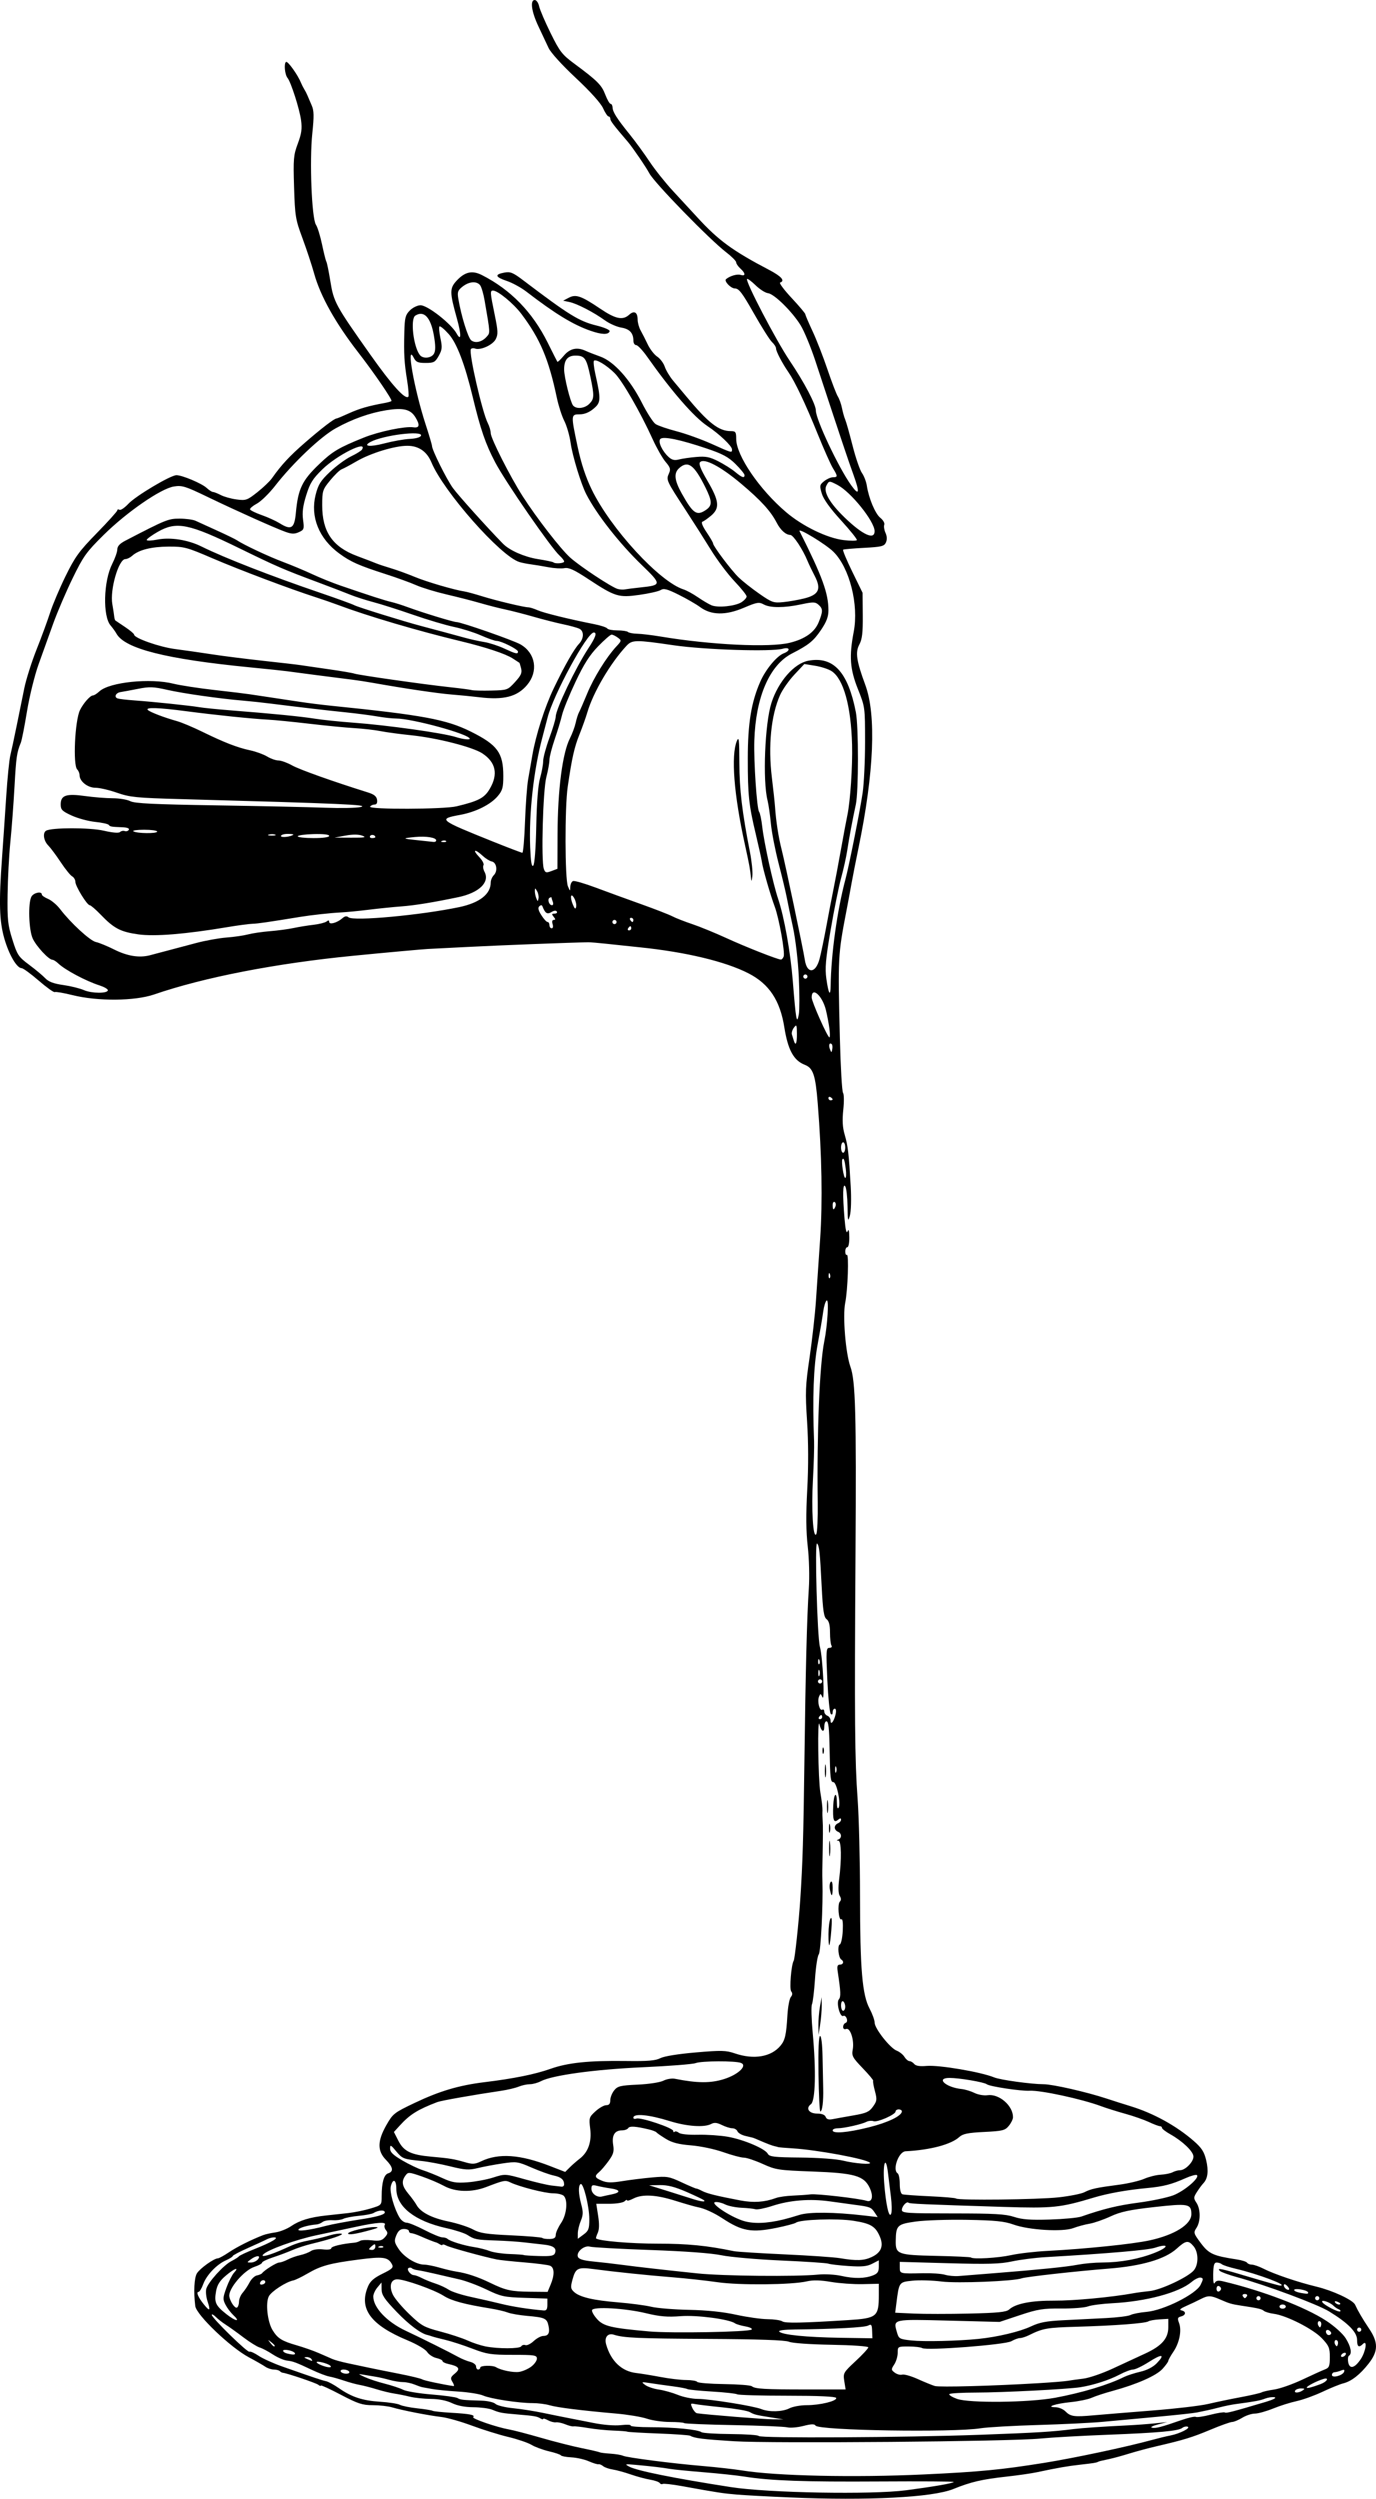 <?xml version="1.0" encoding="UTF-8"?>
<svg version="1.0" viewBox="0 0 655.96 1191.1" xmlns="http://www.w3.org/2000/svg">
<g transform="translate(-175.62 43.281)">
<path d="m552.07 1147.2c-9.9-0.424-21.15-1.033-25-1.353-6.841-0.57-9.196-0.931-26.383-4.052-4.611-0.837-8.742-1.3-9.181-1.029-0.439 0.271-1.056 0.075-1.372-0.436-0.316-0.511-2.402-1.238-4.636-1.615-2.234-0.377-6.394-1.501-9.245-2.497-2.851-0.996-6.669-2.041-8.486-2.322-1.816-0.281-3.906-1.012-4.645-1.625-0.738-0.613-1.727-1.015-2.198-0.893s-2.549-0.517-4.619-1.42c-2.07-0.902-5.809-1.746-8.308-1.876s-4.742-0.555-4.983-0.945-2.803-1.26-5.692-1.932c-2.889-0.672-6.637-2.056-8.328-3.074-1.691-1.018-6.646-2.704-11.012-3.747-4.365-1.043-12.207-3.484-17.425-5.424-5.218-1.941-11.738-3.788-14.488-4.106-6.081-0.702-18.724-3.171-23.493-4.589-1.921-0.571-6.077-1.039-9.235-1.039-4.952 0-7.051-0.687-15.257-4.992-5.233-2.746-9.515-4.716-9.515-4.378s-0.562 0.169-1.25-0.377c-1.088-0.863-15.104-5.595-16.917-5.711-0.367-0.024-1.004-0.38-1.417-0.793s-1.7-0.75-2.861-0.75c-1.161 0-2.998-0.616-4.083-1.368-1.085-0.752-4.57-2.749-7.745-4.437-8.791-4.673-25.049-20.21-25.582-24.446-0.849-6.745-0.51-13.472 0.787-15.601 1.425-2.341 8.149-7.148 9.998-7.148 0.533 0 2.905-1.303 5.27-2.896 3.825-2.577 10.531-5.938 16.3-8.17 1.1-0.426 3.749-1.017 5.888-1.313 2.138-0.296 5.513-1.648 7.5-3.003 3.967-2.706 8.96-4.222 16.612-5.047 2.75-0.296 7.475-0.811 10.5-1.144s7.862-1.322 10.75-2.199c5.245-1.592 5.25-1.597 5.25-5.785 0-6.606 1.057-10.326 3.119-10.98 2.689-0.854 2.329-2.935-1.119-6.462-4.119-4.214-4.047-8.981 0.25-16.526 3.113-5.466 3.684-5.912 13.573-10.613 11.81-5.614 21.025-8.346 33.177-9.833 14.028-1.717 24.103-3.756 31.5-6.374 8.317-2.944 18.286-3.968 36.185-3.719 10.194 0.142 13.861-0.166 16.163-1.356 1.789-0.925 8.512-2.014 16.846-2.728 12.346-1.058 14.407-1.005 18.765 0.48 8.984 3.061 17.247 1.649 21.681-3.706 2.166-2.615 2.727-5.085 3.279-14.434 0.237-4.019 0.97-7.957 1.628-8.75 0.817-0.984 0.876-1.839 0.188-2.692-0.923-1.145 0.018-12.735 1.189-14.629 0.548-0.887 2.397-18.11 3.126-29.121 1.138-17.196 1.501-29.315 1.977-66 0.567-43.73 1.203-68.608 2.105-82.304 0.369-5.601 0.149-14.175-0.513-20-0.817-7.187-0.887-15.213-0.237-27.196 0.591-10.898 0.561-22.563-0.084-32.5-0.91-14.027-0.795-16.925 1.205-30.5 1.216-8.25 2.579-20.4 3.029-27 0.45-6.6 1.35-19.875 1.999-29.5 1.202-17.8 0.808-39.937-1.146-64.5-1.081-13.587-2.191-16.894-6.189-18.439-5.271-2.037-8.03-7.093-9.733-17.837-2.037-12.848-7.228-20.682-17.053-25.735-11-5.657-29.914-10.19-51.912-12.442-5.225-0.535-12.425-1.296-16-1.691s-7.4-0.71-8.5-0.699c-6.899 0.066-42.792 1.454-57.5 2.224-9.625 0.504-18.175 0.939-19 0.967-1.815 0.062-20.409 1.756-35.5 3.235-36.961 3.622-71.116 10.259-95 18.461-9.168 3.148-26.848 3.296-38.787 0.324-4.285-1.066-8.137-1.725-8.56-1.464-0.423 0.261-3.861-2.198-7.639-5.465-3.779-3.267-7.442-5.94-8.141-5.94-2.284 0-6.01-6.349-8.216-14-2.443-8.47-2.69-17.154-1.109-39 0.537-7.425 1.428-20.475 1.979-29s1.436-17.3 1.967-19.5c0.53-2.2 1.879-8.5 2.997-14s2.745-13.509 3.615-17.797c0.871-4.288 3.498-12.613 5.839-18.5 2.341-5.887 5.253-13.813 6.471-17.614s4.548-11.666 7.4-17.478c4.521-9.214 6.434-11.846 14.935-20.551 5.362-5.491 9.75-10.365 9.75-10.831s0.449-0.57 0.998-0.23 2.461-0.945 4.25-2.853c3.554-3.792 20.107-13.646 22.923-13.646 2.757 0 12.113 3.949 14.393 6.075 1.135 1.059 2.485 1.928 3 1.931s2.202 0.667 3.75 1.474c1.548 0.807 4.938 1.75 7.534 2.094 4.425 0.587 5.04 0.372 9.863-3.44 2.829-2.236 5.964-5.231 6.966-6.654 4.504-6.395 8.465-10.658 15.867-17.08 7.76-6.731 13.856-11.401 14.885-11.401 0.281 0 2.934-1.109 5.897-2.463 4.948-2.263 9.518-3.586 17.046-4.934 1.58-0.283 3.066-0.708 3.303-0.945 0.53-0.53-8.253-13.388-15.721-23.012-10.93-14.087-18.116-26.898-21.115-37.646-1.151-4.125-3.678-11.775-5.616-17-3.306-8.914-3.551-10.412-3.983-24.282-0.42-13.508-0.267-15.298 1.777-20.764 1.774-4.744 2.095-7.052 1.55-11.157-0.707-5.333-4.822-18.187-6.458-20.175-1.309-1.591-1.79-7.025-0.675-7.622 0.848-0.454 5.686 6.341 7.122 10 0.324 0.825 1.009 2.175 1.523 3 0.514 0.825 1.204 2.175 1.535 3 0.33 0.825 1.227 2.917 1.993 4.65 1.136 2.571 1.194 5.053 0.315 13.5-1.363 13.095-0.273 40.384 1.736 43.45 0.766 1.169 2.079 5.417 2.918 9.44s1.764 7.701 2.057 8.174c0.292 0.473 1.154 4.706 1.915 9.406 1.602 9.895 2.424 11.403 19.037 34.91 10.302 14.577 16.634 21.586 18.14 20.08 0.312-0.312 0.04-3.839-0.604-7.838-1.367-8.49-1.593-12.446-1.32-23.067 0.175-6.796 0.515-8.11 2.655-10.25 1.353-1.353 3.627-2.455 5.067-2.455 3.396 0 14.596 8.775 17.22 13.492 2.22 3.989 2.284 0.577 0.135-7.114-3.511-12.564-3.523-14.474-0.115-18.122 3.947-4.225 7.419-4.983 12.051-2.629 13.672 6.948 24.106 17.676 31.331 32.214 2.367 4.763 4.437 8.857 4.601 9.097 0.164 0.241 1.542-1.053 3.063-2.875 2.926-3.505 6.358-4.252 10.525-2.293 1.192 0.561 4.284 1.771 6.87 2.689 6.471 2.299 14.188 10.86 19.834 22.005 2.455 4.847 5.402 9.428 6.548 10.18 1.146 0.752 5.646 2.296 10 3.432 4.354 1.135 11.855 3.833 16.668 5.994 9.875 4.435 9.749 4.401 9.749 2.633 0-1.6-6.069-7.363-11.702-11.112-6.432-4.28-17.134-16.585-28.723-33.023-2.159-3.062-4.521-5.567-5.25-5.567s-1.325-0.93-1.325-2.066c0-3.688-1.805-5.647-5.792-6.285-2.126-0.34-5.629-1.891-7.786-3.446-5.4-3.894-13.322-7.988-16.922-8.745l-3-0.63 2.687-1.413c3.395-1.785 5.94-0.895 15.071 5.271 7.226 4.88 10.67 5.594 13.712 2.841 2.381-2.155 4.025-1.227 4.045 2.282 0.008 1.48 0.649 3.816 1.425 5.191s2.302 4.375 3.392 6.666 3.126 4.915 4.525 5.832c1.399 0.916 3.022 3.092 3.607 4.834s2.39 4.743 4.01 6.668c1.62 1.925 4.426 5.283 6.236 7.462 10.497 12.641 15.491 16.538 21.191 16.538 2.334 0 2.6 0.382 2.611 3.75 0.027 7.902 11.102 24.132 23.845 34.942 7.877 6.682 19.582 12.342 27.443 13.269 3.191 0.376 5.993 0.374 6.227-0.005s-3.157-4.61-7.535-9.403c-5.24-5.737-8.375-10.099-9.174-12.765-1.129-3.77-1.054-4.179 1.095-5.919 1.27-1.028 3.158-1.869 4.197-1.869 2.361 0 2.357-0.503-0.03-4.382-1.056-1.715-4.375-9.193-7.377-16.618-5.598-13.846-10.684-24.579-13.741-29-2.971-4.297-5.963-10.004-5.963-11.375 0-0.723-0.845-2.08-1.879-3.015-1.033-0.935-4.924-7.08-8.647-13.655-5.598-9.888-7.169-11.955-9.086-11.955-1.954 0-5.305-3.535-4.219-4.45 1.783-1.502 5.284-2.541 6.869-2.038 2.533 0.804 2.514-0.703-0.038-3.012-1.1-0.995-2-2.323-2-2.95s-2.138-2.78-4.75-4.784c-7.955-6.104-34.249-33.105-36.624-37.609-1.556-2.95-8.065-12.483-10.315-15.106-6.753-7.873-8.311-9.923-8.311-10.934 0-0.615-0.382-1.118-0.848-1.118-0.466 0-1.645-1.768-2.619-3.928-1.092-2.421-6.085-7.964-13.012-14.445-6.617-6.191-11.957-12.082-12.983-14.322-0.958-2.093-3.095-6.64-4.748-10.106-3.355-7.033-4.172-12.699-1.831-12.699 0.811 0 1.745 1.332 2.103 3 0.354 1.65 2.817 7.4 5.472 12.779 4.346 8.802 5.465 10.25 11.204 14.5 11.086 8.209 13.089 10.203 14.832 14.768 0.935 2.449 2.09 4.453 2.565 4.453s0.897 0.787 0.937 1.75c0.091 2.173 2.076 5.287 8.194 12.854 2.622 3.243 6.858 9.046 9.414 12.896 2.555 3.85 7.61 10.19 11.232 14.088 3.623 3.898 8.836 9.545 11.586 12.548 10.027 10.949 16.806 15.906 34.25 25.043 5.841 3.06 7.674 5.18 5.193 6.007-0.581 0.194 1.877 3.494 5.464 7.333 3.586 3.84 6.537 7.339 6.557 7.777s1.57 4.072 3.445 8.076c1.875 4.004 5.07 12.195 7.101 18.204s4.263 11.831 4.961 12.939c0.698 1.108 1.579 3.583 1.958 5.5 0.379 1.917 1.076 4.385 1.549 5.485s2.052 6.698 3.509 12.44c1.457 5.742 3.462 11.592 4.455 13 0.993 1.408 2.046 4.135 2.339 6.06 0.926 6.078 4.024 13.431 6.477 15.37 1.301 1.029 2.125 2.497 1.831 3.262-0.294 0.765-0.026 2.507 0.596 3.871 0.733 1.608 0.805 3.207 0.206 4.551-0.814 1.825-2.047 2.131-10.368 2.58-5.194 0.28-9.711 0.675-10.038 0.877s1.625 4.909 4.339 10.46l4.933 10.093 0.091 10.718c0.07 8.317-0.291 11.429-1.612 13.889-2.023 3.766-1.436 7.78 2.825 19.329 5.292 14.344 4.157 41.775-3.207 77.5-1.361 6.6-2.867 14.25-3.347 17-0.481 2.75-1.567 8.6-2.414 13-4.084 21.212-4.129 22.08-3.157 60.932 0.343 13.713 1.018 25.413 1.499 26 0.481 0.587 0.536 4.218 0.122 8.068-0.54 5.026-0.354 8.365 0.662 11.84 1.558 5.33 1.994 9.065 2.882 24.66 0.344 6.04 0.17 11.987-0.41 14-0.896 3.113-1.019 2.616-1.113-4.5-0.058-4.4-0.542-8.675-1.075-9.5-1.184-1.832-1.31 4.026-0.336 15.556 0.442 5.228 0.92 7.203 1.43 5.901 0.53-1.355 0.787-0.495 0.836 2.793 0.039 2.612-0.38 4.75-0.93 4.75s-1 0.927-1 2.059 0.338 1.85 0.75 1.595c1.047-0.649 0.456 16.775-0.776 22.869-1.262 6.241 0.19 24.1 2.474 30.43 2.429 6.731 2.864 22.553 2.439 88.548-0.513 79.612-0.348 99.046 0.997 117.5 0.621 8.525 1.138 29.225 1.149 46 0.022 35.238 1.047 47.361 4.561 53.964 1.323 2.486 2.406 5.496 2.406 6.689 0 2.789 7.391 12.166 10.53 13.359 1.324 0.503 2.98 1.832 3.679 2.952 0.7 1.12 1.784 2.037 2.409 2.037 0.625 0 1.642 0.609 2.26 1.353 0.76 0.915 2.659 1.216 5.872 0.928 5.898-0.528 25.972 2.879 32.249 5.472 2.893 1.195 17.763 3.246 23.552 3.248 4.277 0.001 20.531 3.703 30.036 6.841 3.251 1.073 8.387 2.707 11.412 3.63 10.896 3.325 21.85 9.357 30.169 16.613 3.688 3.217 4.918 5.11 5.854 9.011 1.246 5.194 0.818 8.881-1.288 11.084-0.694 0.726-2.074 2.589-3.067 4.14-1.658 2.589-1.677 3.017-0.237 5.215 2.012 3.071 2.012 8.86-0.001 11.932-1.497 2.285-1.399 2.626 2.089 7.299 3.816 5.111 5.94 6.069 17.226 7.769 2.335 0.352 4.499 1.05 4.809 1.552 0.31 0.502 1.343 0.913 2.294 0.913 0.951 0 3.44 0.872 5.531 1.938 5.057 2.578 16.462 6.446 25.217 8.551 7.78 1.871 17.422 6.366 18.437 8.594 1.368 3.004 3.593 6.802 6.718 11.461 4.409 6.575 4.354 10.71-0.22 16.581-4.126 5.296-8.275 8.527-12.18 9.485-1.568 0.385-6 2.186-9.85 4.002-3.85 1.817-9.393 3.815-12.317 4.442-2.924 0.626-7.978 2.22-11.23 3.542-3.252 1.321-7.16 2.405-8.683 2.406-1.523 0.002-4.243 0.902-6.044 2-1.801 1.098-3.964 1.996-4.807 1.996s-5.444 1.641-10.226 3.646c-8.752 3.671-12.839 4.928-25.693 7.9-3.85 0.89-9.7 2.455-13 3.477s-7.575 2.197-9.5 2.611c-4.523 0.973-4.903 1.067-5.5 1.366-0.899 0.449-1.916 0.612-8.5 1.362-6.351 0.723-10.351 1.419-20.5 3.568-2.75 0.582-9.18 1.517-14.288 2.078-12.031 1.321-17.261 2.533-25.699 5.954-9.941 4.031-40.663 5.611-78.013 4.012zm55.5-3.421c13.405-1.771 22.055-3.274 22.73-3.95 0.263-0.263-15.657-0.371-35.376-0.24-35.719 0.237-52.004-0.349-64.354-2.315-3.575-0.569-12.35-1.508-19.5-2.086s-14.35-1.29-16-1.582c-3.517-0.622-8.845-1.249-16.5-1.941-5.035-0.455-5.289-0.384-3 0.844 3.715 1.993 21.329 5.541 48.5 9.77 17.828 2.775 67.148 3.661 83.5 1.5zm8.5-7.546c26.617-1.248 36.743-2.221 57.268-5.508 14.397-2.305 39.385-7.621 51.732-11.005 2.75-0.754 6.575-1.677 8.5-2.053 4.526-0.882 9.902-3.628 8.216-4.197-0.706-0.238-1.831 0.01-2.5 0.552-1.851 1.5-11.015 2.347-35.716 3.299-12.375 0.477-26.775 1.291-32 1.81-14.309 1.42-127.86 2.413-146 1.278-14.916-0.934-18.996-1.444-20.884-2.611-0.482-0.298-7.286-0.781-15.119-1.074-7.834-0.293-14.525-0.681-14.87-0.862s-3.327-0.421-6.627-0.533c-3.3-0.111-8.722-0.66-12.048-1.22-3.326-0.56-6.476-0.915-7-0.789-0.524 0.126-2.261-0.31-3.862-0.969-1.6-0.658-3.625-1.089-4.5-0.957-0.875 0.133-2.603-0.317-3.841-0.999-1.238-0.682-2.25-0.973-2.25-0.646s-0.562 0.243-1.25-0.187c-1.612-1.007-2.89-1.232-10.75-1.893-7.871-0.662-8.733-0.822-12.315-2.29-1.548-0.635-5.598-1.169-9-1.188-4.006-0.022-7.594-0.715-10.185-1.966-2.519-1.217-6.221-1.954-10-1.99-3.3-0.032-7.8-0.504-10-1.049s-5.549-1.218-7.443-1.495-5.719-1.204-8.5-2.06c-2.781-0.856-6.407-1.792-8.057-2.079s-4.988-1.197-7.418-2.022c-2.43-0.824-5.58-1.706-7-1.96-1.42-0.254-5.057-1.629-8.082-3.056-7.91-3.731-9.188-4.208-12.208-4.562-1.49-0.174-4.516-1.5-6.724-2.947-2.209-1.446-5.04-2.937-6.292-3.312-1.252-0.375-4.751-2.565-7.776-4.867s-6.768-4.983-8.317-5.96c-1.549-0.977-3.687-2.646-4.75-3.709-1.063-1.063-1.933-1.507-1.933-0.985 0 1.441 17.071 18.126 17.974 17.568 0.434-0.268 2.377 0.59 4.317 1.907 1.94 1.317 7.056 3.635 11.369 5.152 14.982 5.269 18.852 6.567 20.804 6.979 1.08 0.228 3.78 1.682 6 3.231 6.189 4.319 11.32 6.028 19.695 6.561 4.212 0.268 8.487 0.928 9.5 1.468 1.013 0.539 4.766 1.298 8.341 1.686 3.575 0.388 6.846 0.916 7.269 1.174 0.423 0.258 4.473 0.681 9 0.941 8.765 0.503 11.415 1.036 10.368 2.083-0.727 0.727 11.265 4.843 17.094 5.868 2.073 0.364 8.944 2.159 15.269 3.989 6.325 1.829 15.062 4.047 19.415 4.929 4.353 0.882 8.179 1.766 8.502 1.966 0.323 0.2 2.611 0.493 5.085 0.653 2.474 0.16 5.173 0.603 5.998 0.985 1.96 0.908 23.351 3.663 38.25 4.926 6.463 0.548 14.788 1.487 18.5 2.088 16.35 2.644 53.563 3.462 86.75 1.907zm27-18.908c27.373-1.004 34.033-1.414 44.5-2.739 3.752-0.475 14.165-1.182 25.5-1.732 3.85-0.187 9.7-0.619 13-0.96l6-0.62-4.5 1.149c-2.478 0.633-3.739 1.324-2.806 1.539 1.767 0.407 4.373-0.268 14.172-3.672 3.226-1.121 6.263-1.792 6.749-1.492s3.624-0.157 6.975-1.016 6.439-1.347 6.861-1.086c0.712 0.44 3.215-0.207 19.549-5.058 3.525-1.047 5.246-1.948 4.171-2.186-1.006-0.222-3.031 0.059-4.5 0.624-2.466 0.949-4.57 1.341-14.171 2.644-1.925 0.261-5.3 0.948-7.5 1.525-2.2 0.578-4.9 1.227-6 1.442-1.1 0.216-3.242 0.66-4.76 0.987-1.518 0.327-10.068 1.263-19 2.079-8.932 0.817-20.515 1.89-25.74 2.386-5.225 0.495-19.175 1.181-31 1.524-11.825 0.343-24.2 1.048-27.5 1.568-13.275 2.089-77.23 1.05-78.669-1.278-0.521-0.843-2.023-0.799-5.799 0.168-2.803 0.718-6.249 1.016-7.659 0.663s-12.93-0.834-25.601-1.066c-12.671-0.233-23.278-0.663-23.572-0.957-0.294-0.294-3.368-0.534-6.832-0.534s-8.37-0.703-10.901-1.563c-2.532-0.86-9.185-1.965-14.785-2.456-16.587-1.455-27.952-2.877-31.675-3.963-1.921-0.56-5.521-1.016-8-1.012-6.625 0.01-20.04-2.037-23.611-3.602-1.708-0.748-7.108-1.608-12-1.91s-10.47-0.852-12.395-1.222c-1.925-0.37-3.95-0.738-4.5-0.817-0.55-0.079-2.267-0.664-3.815-1.3-1.548-0.636-4.023-1.158-5.5-1.161-1.477-3e-3 -4.374-0.475-6.438-1.048-2.064-0.573-4.989-1.242-6.5-1.487-1.511-0.244-4.097-0.674-5.747-0.956-2.953-0.504-2.945-0.486 0.5 1.111 1.925 0.892 6.2 2.303 9.5 3.134 3.3 0.832 7.226 2.134 8.725 2.894 1.499 0.76 7.651 1.778 13.672 2.262 6.021 0.484 11.545 1.252 12.275 1.706 1.359 0.846 2.494 0.967 11.507 1.235 2.848 0.085 5.791 0.766 6.54 1.515 0.749 0.749 4.493 1.675 8.321 2.059 3.828 0.384 10.335 1.405 14.46 2.268 4.125 0.863 9.3 1.911 11.5 2.329 2.2 0.417 7.721 1.503 12.268 2.413 4.991 0.998 10.275 1.425 13.332 1.075 2.785-0.318 4.845-0.225 4.577 0.208-0.268 0.433 4.083 0.787 9.668 0.787 11.086 0 22.426 1.114 24.096 2.366 0.582 0.437 6.898 0.839 14.035 0.893 7.137 0.054 13.1 0.468 13.25 0.92 0.378 1.135 69.336 0.756 105.77-0.581zm-99.5-8.213c-7.78-1.231-8.261-1.35-10.569-2.622-1.138-0.627-6.988-1.635-13-2.239-6.012-0.604-11.937-1.314-13.167-1.577-2.026-0.434-2.135-0.259-1.165 1.87 0.589 1.292 1.595 2.429 2.236 2.526 4.361 0.665 32.096 2.888 36.165 2.899l5 0.013-5.5-0.87zm181.5-3.361c11-0.862 22.925-2.264 26.5-3.115s10.55-2.304 15.5-3.229 9.45-1.962 10-2.304 3.236-0.947 5.97-1.344c2.733-0.397 8.769-2.518 13.413-4.714s9.495-4.392 10.78-4.881c2.018-0.767 2.337-1.569 2.337-5.871 0-4.41-0.441-5.446-3.834-9.013-4.19-4.405-16.886-10.853-22.878-11.62-1.991-0.255-4.141-0.897-4.779-1.426-1.068-0.886-2.483-1.208-11.009-2.5-4.321-0.655-5.562-1.02-9.718-2.861-4.568-2.023-5.851-2.047-9.451-0.173-1.557 0.81-4.631 2.266-6.831 3.235-2.719 1.197-3.439 1.869-2.25 2.1 2.344 0.454 2.227 2.255-0.187 2.886-1.638 0.428-1.784 0.909-0.947 3.111 1.356 3.567 0.198 9.453-2.702 13.726-1.328 1.957-2.414 3.907-2.414 4.333s-1.238 2.141-2.75 3.81c-2.949 3.255-12.233 7.359-23.75 10.499-3.85 1.05-8.35 2.524-10 3.277s-6.15 1.688-10 2.079c-7.427 0.754-12.271 2.385-7.25 2.44 1.512 0.017 3.609 0.889 4.659 1.94 2.532 2.532 4.141 2.758 13.591 1.905 4.4-0.397 17-1.427 28-2.289zm-173.14-1.031c1.575-0.822 5.281-1.494 8.236-1.494 6.413 0 14.566-2.004 14.078-3.461-0.227-0.678-8.312-1.044-23.263-1.052-12.603-0.007-23.379-0.31-23.945-0.673s-5.957-0.957-11.978-1.319c-6.022-0.362-11.33-0.895-11.797-1.184s-3.627-0.886-7.022-1.328c-3.395-0.442-8.198-1.117-10.673-1.501-4.259-0.66-4.386-0.613-2.377 0.878 1.168 0.866 4.093 1.852 6.5 2.19 2.407 0.338 6.485 1.478 9.062 2.532s6.852 1.919 9.5 1.92c5.602 0.003 26.656 3.378 30.315 4.859 3.715 1.503 10.115 1.327 13.364-0.368zm126.64-5.023c12.948-2.412 25.412-6.175 33-9.963 1.375-0.686 4.809-1.788 7.631-2.449 3.294-0.771 6.132-2.245 7.927-4.119 4.134-4.315 2.412-4.535-3.901-0.497-3.059 1.956-6.416 3.557-7.46 3.557-1.044 0-3.991 1.113-6.549 2.472-4.78 2.542-12.479 5.007-18.648 5.971-5.985 0.935-36.902 2.518-49.583 2.538-6.646 0.011-12.397 0.333-12.781 0.716-0.383 0.384 1.229 1.411 3.583 2.283 5.663 2.098 34.467 1.784 46.781-0.51zm118-3.47c1.219-0.788 1.09-0.972-0.691-0.985-1.205-0.008-2.469 0.435-2.809 0.985-0.787 1.273 1.53 1.273 3.5 0zm-218.46-4.454c-0.612-3.832-0.446-4.127 5.413-9.582 3.324-3.095 6.043-6.041 6.04-6.546-0.002-0.511-7.793-1.051-17.567-1.218-10.226-0.175-18.684-0.777-20.246-1.442-1.811-0.771-14.383-1.21-38.683-1.353-33.464-0.196-40.04-0.489-44.786-1.995-2.96-0.94-4.676 1.236-3.689 4.678 2.267 7.906 7.43 12.795 14.341 13.581 2.274 0.259 7.509 1.114 11.634 1.901 4.125 0.787 9.611 1.43 12.191 1.431s4.939 0.401 5.241 0.89c0.303 0.49 6.047 0.961 12.765 1.048s12.686 0.55 13.263 1.028c1.536 1.275 5.985 1.533 26.378 1.533h18.337l-0.632-3.954zm92.457 0.975c6.325-0.378 12.625-0.888 14-1.133s4.75-0.714 7.5-1.043c2.75-0.329 9.05-2.487 14-4.795 4.95-2.309 11.862-5.508 15.36-7.11 7.994-3.661 11.14-7.217 11.14-12.593v-4l-4.25 0.253c-2.337 0.139-4.7 0.562-5.25 0.941-1.373 0.944-16.021 2.047-34 2.559-14.326 0.408-16.322 0.757-22.831 3.993-1.557 0.774-3.513 1.407-4.346 1.407s-2.709 0.681-4.169 1.514c-2.97 1.695-40.426 4.57-42.483 3.261-0.644-0.41-3.534-0.752-6.421-0.76-5.184-0.015-5.25 0.023-5.25 3.02 0 1.669-0.738 4.161-1.64 5.538-1.54 2.35-1.525 2.589 0.25 3.924 1.039 0.782 2.63 1.2 3.534 0.928s4.28 0.695 7.5 2.148c3.22 1.452 6.851 2.93 8.067 3.284 2.217 0.644 27.728-0.047 49.288-1.336zm134.65 0.407c3.151-1.178 4.251-3.344 1.222-2.409-3.208 0.991-7.875 3.405-7.875 4.074 0 0.531 2.359-0.06 6.653-1.665zm-413.89-0.993c-1.096-1.798-0.942-2.325 1.188-4.069 2.744-2.248 1.927-3.404-3.197-4.518-1.512-0.329-2.75-0.956-2.75-1.393 0-0.438-1.317-1.085-2.926-1.438-1.61-0.354-3.592-1.659-4.407-2.902-0.838-1.279-4.884-3.673-9.323-5.517-17.575-7.301-23.307-15.068-18.902-25.612 1.088-2.604 2.789-4.111 6.94-6.147 4.679-2.295 5.355-2.964 4.536-4.495-1.865-3.486-4.116-3.802-16.004-2.251-13.764 1.796-17.888 2.931-24.373 6.712-2.728 1.59-5.731 3.04-6.672 3.221-3.408 0.656-10.397 5.188-11.649 7.554-1.656 3.128-0.679 12.116 1.753 16.114 2.403 3.951 4.415 5.22 11.528 7.268 3.3 0.95 8.025 2.61 10.5 3.688 2.475 1.078 5.4 2.354 6.5 2.835 1.1 0.482 4.25 1.354 7 1.94 2.75 0.585 7.25 1.542 10 2.126 2.75 0.584 9.409 1.923 14.798 2.976 5.389 1.053 10.332 2.245 10.985 2.648 0.926 0.572 9.38 2.386 14.976 3.213 0.417 0.062 0.192-0.817-0.5-1.953zm425.06-4.899c0.327-0.982-0.067-1.141-1.435-0.576-1.038 0.428-2.449 0.8-3.136 0.826-0.688 0.026-1.25 0.609-1.25 1.294 0 1.678 5.208 0.297 5.821-1.544zm-474.32-0.036c-0.34-0.55-1.518-1-2.618-1s-1.722 0.45-1.382 1 1.518 1 2.618 1 1.722-0.45 1.382-1zm86.742-2.337c1.517-1.121 2.758-2.854 2.758-3.851 0-1.645-1.066-1.812-11.532-1.812-10.368 0-12.311-0.298-19.25-2.956-4.245-1.626-9.968-3.487-12.718-4.136s-5.675-1.418-6.5-1.708-1.725-0.57-2-0.621c-3.175-0.598-8.872-4.832-14.778-10.984-5.926-6.172-7.228-8.111-7.255-10.808l-0.033-3.287-1.967 2.361c-1.082 1.298-1.967 3.233-1.967 4.3 0 5.304 6.46 12.129 15.5 16.376 7.636 3.587 21.102 10.303 25 12.467 1.65 0.916 4.237 1.974 5.75 2.35s2.75 1.351 2.75 2.165c0 0.815 0.45 1.481 1 1.481s1-0.42 1-0.933c0-1.026 5.903-1.171 7.5-0.184 2.352 1.452 8.226 2.657 10.992 2.255 1.646-0.239 4.233-1.353 5.75-2.474zm-95.792-0.534c-1.156-1.06-6.45-2.386-6.45-1.616 0 0.698 4.031 2.34 5.95 2.423 0.882 0.039 1.078-0.278 0.5-0.807zm491.26-3.034c2.438-3.618 3.317-9.527 1.085-7.295-1.962 1.962-2.8 1.388-2.8-1.915 0-3.692-4.306-8.072-13.363-13.593-5.699-3.474-30.034-12.52-44.093-16.39-3.826-1.053-7.403-2.362-7.95-2.909-1.629-1.629 0.267-1.234 14.406 3.006 7.336 2.2 13.803 4 14.369 4 4.149 0-10.415-5.503-21.369-8.074-3.025-0.71-5.928-1.659-6.45-2.108s-1.647-0.817-2.5-0.817c-1.204 7e-4 -1.573 1.254-1.651 5.609-0.063 3.518 0.213 5.047 0.742 4.103 0.635-1.135 1.644-1.315 4.101-0.73 18.788 4.473 39.089 12.246 49.07 18.788 3.907 2.561 7.852 6.112 9.25 8.327 2.484 3.935 3.13 7.356 1.572 8.319-0.476 0.294-0.645 1.693-0.374 3.108 0.659 3.446 3.057 2.87 5.955-1.43zm-500.21-0.095c-0.34-0.55-1.379-0.968-2.309-0.93-1.379 0.057-1.321 0.229 0.309 0.93 2.676 1.15 2.711 1.15 2 0zm493-2c0.34-0.55 0.168-1-0.382-1s-1.278 0.45-1.618 1c-0.34 0.55-0.168 1 0.382 1s1.278-0.45 1.618-1zm-500.93-0.881c-0.714-1.155-5.574-2.074-5.574-1.054 0 0.433 0.787 0.994 1.75 1.245 3.021 0.789 4.388 0.721 3.824-0.191zm107.97-3.188c0.363-0.588 1.254-0.84 1.98-0.562 0.726 0.279 2.503-0.591 3.95-1.932 1.447-1.341 3.481-2.438 4.52-2.438 2.537 0 3.284-1.464 2.521-4.941-0.759-3.455-1.702-3.882-10.234-4.637-3.611-0.319-7.738-1.036-9.172-1.593-1.434-0.557-5.082-1.413-8.107-1.902-12.65-2.045-18.725-3.691-22.514-6.101-4.5-2.862-18.475-7.826-22.032-7.826-3.108 0-4.035 3.256-2.092 7.35 0.844 1.778 4.37 5.95 7.836 9.271 5.799 5.557 6.98 6.217 14.802 8.274 4.675 1.229 10.483 3.141 12.907 4.249 2.424 1.107 6.249 2.379 8.5 2.825 6.093 1.208 16.379 1.185 17.135-0.038zm-117.54-0.309c0-0.208-0.787-0.995-1.75-1.75-1.586-1.244-1.621-1.208-0.378 0.378 1.306 1.666 2.128 2.196 2.128 1.372zm506.6-2.352c-1.016-1.016-1.855 0.514-1.021 1.863 0.63 1.019 0.866 1.02 1.204 4e-3 0.232-0.695 0.149-1.535-0.183-1.867zm-171.1-0.864c9.138-0.936 19.721-3.453 24.978-5.94 4.114-1.946 7.356-2.564 15.607-2.975 5.728-0.285 14.84-0.742 20.25-1.016s10.652-0.935 11.65-1.469c0.998-0.534 4.447-1.205 7.664-1.492 8.163-0.727 23.577-8.445 25.744-12.891 1.334-2.737 1.34-3.165 0.049-3.451-0.811-0.179-2.764 0.759-4.34 2.086-6.056 5.096-21.686 9.304-37.603 10.124-4.95 0.255-10.264 0.947-11.809 1.538-1.545 0.591-7.282 1.038-12.749 0.993-8.666-0.07-11.186 0.335-19.656 3.156l-9.715 3.237-24.328-0.624c-26.923-0.69-26.421-0.805-24.589 5.622 0.862 3.023 1.23 3.228 6.879 3.839 5.889 0.636 22.235 0.259 31.968-0.738zm-50.688-3.799c-0.114-3.03-0.373-3.377-1.904-2.558-1.674 0.896-16.009 1.661-34.858 1.861-5.334 0.057-8.1 0.44-7.5 1.039 1.525 1.524 12.799 2.652 29.172 2.917l15.222 0.247-0.132-3.506zm218.29 0.097c-1.284-1.284-2.585-0.291-1.635 1.246 0.368 0.596 1.127 0.8 1.687 0.454 0.683-0.422 0.666-0.981-0.052-1.7zm-275.72-0.757c0.484-0.444-0.866-1.123-3-1.508-2.134-0.385-4.33-1.031-4.88-1.434-2.712-1.991-18.236-4.05-25.949-3.442-6.319 0.498-9.88 0.196-16.551-1.406-9.978-2.395-25.103-3.27-25.713-1.487-0.22 0.644 0.863 2.574 2.406 4.288 3.067 3.407 6.741 4.277 24.807 5.879 10.653 0.944 47.614 0.271 48.88-0.891zm290.62 0.053c0-0.55-0.45-1-1-1s-1 0.45-1 1 0.45 1 1 1 1-0.45 1-1zm-19.396-3.729c-1.016-1.016-1.855 0.514-1.021 1.863 0.63 1.019 0.866 1.02 1.204 4e-3 0.232-0.695 0.149-1.535-0.183-1.867zm-225.14-0.84c13.627-0.856 14.535-1.601 14.535-11.935v-5.374l-7.75 0.177c-4.263 0.098-11.033-0.381-15.046-1.063-5.076-0.863-8.575-0.945-11.5-0.269-7.293 1.685-32.103 1.924-42.572 0.41-5.298-0.766-15.032-1.83-21.632-2.364-12.783-1.034-26.884-2.5-37.5-3.899-7.573-0.998-8.55-0.499-10.07 5.148-0.938 3.484-0.838 4.257 0.743 5.723 2.697 2.5 9.126 4.024 21.136 5.007 5.88 0.481 12.941 1.419 15.691 2.084 2.75 0.665 10.85 1.327 18 1.471 8.568 0.172 16.239 0.971 22.5 2.342 5.225 1.144 11.975 2.095 15 2.112 3.025 0.017 6.175 0.485 7 1.04 1.405 0.945 9.111 0.796 31.465-0.609zm-293.28-2.47c-1.192-1.11-2.828-3.298-3.637-4.863-1.326-2.563-1.281-3.363 0.45-8.098 1.056-2.89 2.683-6.097 3.615-7.127 2.731-3.018 0.216-2.123-3.957 1.408-2.805 2.374-4.041 4.341-4.581 7.293-0.984 5.38-0.314 6.896 4.858 10.988 4.562 3.61 7.023 3.912 3.252 0.399zm369.93-2.566c3.137-2.839 10.527-4.284 21.606-4.225 9.238 0.049 27.581-1.677 37.776-3.554 1.65-0.304 5.089-0.762 7.643-1.017 5.333-0.534 18.526-6.757 21.085-9.945 2.273-2.833 2.187-8.576-0.171-11.403-2.512-3.011-3.649-2.851-8.06 1.135-5.558 5.022-16.669 8.275-32.525 9.523-15.281 1.203-39.393 3.892-41.327 4.609-3.759 1.393-30.699 2.477-38.197 1.536-4.432-0.556-10.69-0.735-13.908-0.399-6.464 0.676-6.37 0.54-7.701 11.056l-0.533 4.21 8.848 0.407c4.866 0.224 16.705 0.226 26.309 0.004 13.869-0.32 17.81-0.719 19.155-1.936zm157.11-0.12c-0.697-0.249-1.843-1.028-2.547-1.731-1.746-1.746-6.165-3.128-5.246-1.64 0.917 1.484 7.924 5.059 8.56 4.367 0.275-0.299-0.071-0.747-0.768-0.996zm-539.23-3.76c-0.657-1.991-0.937-4.646-0.622-5.9 0.789-3.146 8.178-11.338 11.982-13.287 1.724-0.883 3.361-1.925 3.635-2.316 0.275-0.39 3.65-1.959 7.5-3.486 8.179-3.244 11.98-5.525 9.209-5.525-0.955 0-2.518 0.421-3.473 0.936-0.955 0.515-4.999 2.381-8.986 4.148s-7.25 3.486-7.25 3.82-1.445 1.247-3.21 2.029c-4.447 1.968-9.296 7.06-10.87 11.414-0.727 2.01-1.729 3.654-2.227 3.654-1.255 0-0.108 2.671 2.565 5.969 2.825 3.487 3.259 3.126 1.747-1.455zm162 1.575v-2.912l-10.75-0.348c-9.934-0.321-11.319-0.622-18.25-3.956-4.125-1.984-9.975-4.165-13-4.846s-8.2-1.876-11.5-2.656-7.001-1.546-8.224-1.702c-1.223-0.156-2.524-0.584-2.889-0.95s-1.074-0.412-1.574-0.103c-1.094 0.676 0.95 3.381 2.561 3.39 0.62 0.003 2.322 0.629 3.781 1.391s4.384 1.946 6.5 2.633c2.116 0.687 4.972 2.01 6.347 2.942s6.1 2.465 10.5 3.408c4.4 0.943 10.925 2.436 14.5 3.317 5.521 1.361 12.925 2.513 20.25 3.151 1.301 0.113 1.75-0.595 1.75-2.759zm-147-1.459c0-1.239 0.787-3.147 1.75-4.239 0.963-1.093 2.441-3.312 3.284-4.931 0.844-1.619 2.419-3.112 3.5-3.317 1.081-0.205 2.191-0.68 2.466-1.055 1.068-1.458 6.878-5.086 8.154-5.092 0.74-0.003 2.553-0.636 4.028-1.406s4.175-1.724 6-2.122 4.119-1.279 5.098-1.96c1.021-0.71 3.473-1.042 5.75-0.779 2.358 0.272 3.97 0.04 3.97-0.573 0-0.872 5.315-2.136 11.018-2.62 0.835-0.071 2.067-0.468 2.737-0.883s3.195-0.521 5.609-0.238c3.506 0.412 4.744 0.124 6.151-1.43 1.415-1.564 1.521-2.236 0.537-3.421-0.673-0.811-0.934-1.945-0.579-2.519 0.95-1.537-3.728-1.234-13.473 0.872-4.675 1.01-13.225 2.837-19 4.059-10.045 2.125-23.384 6.944-25.5 9.211-1.505 1.613 3.548 0.222 10.133-2.79 5.696-2.605 6.871-2.978 13.867-4.396 2.2-0.446 5.713-1.331 7.806-1.968 2.093-0.637 4.568-0.99 5.5-0.786 1.683 0.369-4.742 2.547-14.306 4.849-2.75 0.662-6.832 2.001-9.072 2.975-2.24 0.975-6.402 2.534-9.25 3.466-2.848 0.931-5.178 2.057-5.178 2.501 0 0.444-1.637 1.348-3.639 2.008-5.083 1.678-12.585 10.544-11.981 14.16 0.422 2.525 2.734 5.841 3.67 5.263 0.522-0.323 0.95-1.601 0.95-2.84zm52-32.483c0-0.991 9.179-3.179 12.826-3.057 2.052 0.069 1.627 0.378-1.826 1.329-7.265 2.001-11 2.588-11 1.728zm447 34.853c0-0.55-0.675-1-1.5-1s-1.5 0.45-1.5 1 0.675 1 1.5 1 1.5-0.45 1.5-1zm26-1.393c0-0.216-0.698-0.661-1.552-0.989-0.89-0.342-1.291-0.174-0.941 0.393 0.587 0.95 2.493 1.405 2.493 0.596zm-38-2.607c0-0.55-0.45-1-1-1s-1 0.45-1 1 0.45 1 1 1 1-0.45 1-1zm28 0c0-0.55-0.45-1-1-1s-1 0.45-1 1 0.45 1 1 1 1-0.45 1-1zm-34.5-1c0.34-0.55-0.11-1-1-1s-1.34 0.45-1 1 0.79 1 1 1 0.66-0.45 1-1zm29.071-1.885c-0.694-1.122-6.571-2.027-6.571-1.012 0 0.686 2.359 1.401 5.809 1.76 0.72 0.075 1.063-0.262 0.762-0.749zm-361.02-3.583c1.952-4.671 1.835-8.162-0.301-9.026-0.963-0.389-6.475-1.097-12.25-1.572s-11.687-1.104-13.137-1.398c-6.203-1.257-22.249-5.672-23.979-6.598-1.036-0.554-1.884-0.741-1.884-0.414s-0.562 0.237-1.25-0.2c-0.688-0.436-1.475-0.839-1.75-0.895-0.798-0.162-4.239-1.528-7.651-3.036-1.733-0.766-3.646-1.393-4.25-1.393s-1.099-0.45-1.099-1-1.07-1-2.379-1c-1.701 0-2.733 0.856-3.624 3.007-1.109 2.676-0.984 3.399 1.129 6.568 2.579 3.869 8.399 7.425 12.153 7.425 1.297 0 4.577 0.644 7.29 1.432 2.712 0.787 6.369 1.644 8.125 1.904 4.775 0.706 10.204 2.508 15.919 5.282 7.499 3.64 10.005 4.202 19.188 4.297l8.301 0.086 1.449-3.468zm319.6 1.968c0-0.522-0.484-1.111-1.075-1.308-0.591-0.197-1.075 0.392-1.075 1.308s0.484 1.505 1.075 1.308c0.591-0.197 1.075-0.786 1.075-1.308zm31.83-1.024c-0.696-0.838-1.471-1.318-1.723-1.067-0.694 0.694 0.716 2.591 1.924 2.591 0.663 0 0.587-0.574-0.202-1.524zm-487.55-2.597c-0.648-1.049-2.425-0.207-2.425 1.149 0 0.5 0.672 0.652 1.494 0.336 0.822-0.315 1.241-0.984 0.931-1.485zm289.82-2.759c2.165-0.843 2.75-1.719 2.75-4.121v-3.05l-3.152 1.63c-2.467 1.276-4.916 1.511-11.27 1.083-4.465-0.301-8.796-0.807-9.624-1.125-0.828-0.318-10.945-0.995-22.48-1.505s-24.349-1.634-28.474-2.498c-4.715-0.988-17.342-1.922-34-2.516-14.575-0.52-27.483-1.231-28.685-1.581-2.716-0.791-6.654 2.517-5.762 4.841 0.43 1.12 2.55 1.769 7.277 2.229 3.669 0.357 9.82 1.066 13.67 1.575 7.962 1.052 18.648 2.268 36 4.094 12.085 1.272 47.153 1.616 57.66 0.565 3.113-0.311 8.063-0.027 11 0.631 6.117 1.371 11.134 1.288 15.09-0.252zm57.25-0.992c22.82-1.822 34.855-3.044 40.386-4.1 2.963-0.566 8.138-1.032 11.5-1.036 8.873-0.011 17.821-1.681 25.437-4.748 6.57-2.646 6.505-4.498-0.083-2.324-3.519 1.161-21.602 2.723-52.241 4.51-4.95 0.289-12.15 1.206-16 2.037-5.675 1.226-11.4 1.389-30.25 0.864l-23.25-0.648v2.658c0 3.011-0.019 3.007 11 2.755 4.125-0.094 8.85 0.231 10.5 0.723 1.65 0.492 4.575 0.771 6.5 0.62 1.925-0.151 9.35-0.741 16.5-1.312zm-350.5-6.628c1.69-2.036-0.737-2.014-3.441 0.032-1.908 1.443-1.906 1.468 0.128 1.468 1.138 0 2.629-0.675 3.314-1.5zm292.68-1.153c4.44-2.107 5.691-5.21 3.863-9.584-2.092-5.007-4.345-6.375-12.632-7.67-7.72-1.206-25.476-0.617-27.413 0.91-0.55 0.433-4.773 1.552-9.385 2.486-11.784 2.386-16.324 1.585-25.615-4.521-4.06-2.668-8.705-4.784-11.692-5.326-1.359-0.246-6.17-1.617-10.691-3.045-9.329-2.947-15.868-3.294-20.167-1.071-1.623 0.839-2.95 1.199-2.95 0.8s-0.54-0.186-1.2 0.474c-0.673 0.673-3.9 1.2-7.349 1.2h-6.149l0.9 5.739c0.606 3.864 0.544 6.521-0.189 8.129-0.599 1.314-0.96 2.5-0.801 2.636 1.433 1.226 16.437 2.496 29.488 2.496 14.144 0 23.451 0.922 36.299 3.595 1.375 0.286 12.175 0.965 24 1.508s23.75 1.365 26.5 1.826c7.919 1.327 11.445 1.192 15.182-0.582zm66.318-0.87c3.575-0.799 11.45-1.712 17.5-2.028 18.02-0.941 40.55-3.259 48.529-4.993 12.007-2.61 19.971-7.6 19.971-12.513 0-4.94-1.425-5.213-17.67-3.389-11.831 1.329-16.056 2.234-20.895 4.476-3.336 1.546-7.836 3.107-10 3.47s-5.65 1.306-7.745 2.096c-5.062 1.908-21.158 0.94-28.54-1.717-4.295-1.546-8.632-1.985-22-2.227-9.158-0.166-20.211 0.199-24.562 0.811-8.799 1.237-9.392 1.808-9.517 9.165-0.109 6.426 0.88 6.794 19.317 7.199 8.862 0.194 16.3 0.538 16.529 0.764 0.955 0.941 13.055 0.234 19.083-1.113zm-217.36-0.99c0.879-2.29-0.747-3.535-5.252-4.022-2.141-0.231-6.367-0.71-9.392-1.064s-9.1-0.759-13.5-0.9c-9.223-0.296-10.341-0.513-13.6-2.636-1.32-0.86-5.839-2.326-10.043-3.258-15.086-3.344-23.857-10.239-23.857-18.755 0-4.399-1.636-5.149-2.626-1.204-0.678 2.703 1.619 10.818 4.277 15.104 0.767 1.238 2.221 2.25 3.23 2.25s4.856 1.575 8.55 3.5 7.507 3.5 8.476 3.5 2.069 0.308 2.446 0.685c1.122 1.122 7.827 3.211 12.631 3.936 2.466 0.372 5.841 1.221 7.5 1.886 1.659 0.666 5.941 1.31 9.514 1.432 3.574 0.122 6.618 0.343 6.766 0.49s3.416 0.36 7.263 0.472c5.652 0.165 7.115-0.107 7.617-1.416zm-85.644-3.108c0-1.329-0.271-1.397-1.5-0.378-0.825 0.685-1.5 1.415-1.5 1.622 0 0.208 0.675 0.378 1.5 0.378s1.5-0.73 1.5-1.622zm3.729 0.018c-0.332-0.332-1.195-0.368-1.917-0.079-0.798 0.319-0.561 0.556 0.604 0.604 1.054 0.043 1.645-0.193 1.312-0.525zm82.271-5.601c0-1.046 1.125-3.557 2.5-5.58 2.72-4.003 3.41-10.905 1.3-13.015-0.66-0.66-2.953-1.2-5.095-1.2-3.827 0-16.099-3.137-20.39-5.211-2.37-1.146-3.084-1.01-11.316 2.162-7.075 2.726-14.919 2.507-20.468-0.572-2.217-1.23-6.918-3.229-10.447-4.442-6.181-2.126-6.463-2.139-7.75-0.38-2.003 2.74-1.631 5.02 1.415 8.662 1.512 1.808 3.242 4.187 3.844 5.285 1.919 3.503 7.182 6.249 15.155 7.909 4.263 0.887 9.552 2.591 11.752 3.786 3.347 1.818 6.33 2.281 18.268 2.838 7.847 0.366 14.528 0.926 14.847 1.245s1.886 0.542 3.482 0.497c2.157-0.061 2.903-0.571 2.903-1.983zm16-7.498c0-6.002-2.86-17.501-4.154-16.702-1.183 0.731-1.054 4.6 0.328 9.764 0.948 3.546 0.903 5.036-0.238 7.764-0.777 1.857-1.417 4.544-1.424 5.971l-0.012 2.595 2.75-2.033c2.401-1.775 2.75-2.708 2.75-7.36zm-125.5 3.205c2.75-0.726 10.036-2.093 16.191-3.037 7.439-1.141 11.372-2.188 11.731-3.122 0.585-1.525-2.788-1.503-5.243 0.035-0.727 0.455-3.877 1.062-7 1.347-3.123 0.286-6.464 0.929-7.423 1.429-0.959 0.5-3.28 0.805-5.159 0.679-1.878-0.127-4.019 0.248-4.756 0.832-0.738 0.584-2.016 1.116-2.841 1.181-3.827 0.305-8.082 1.476-8.639 2.378-0.702 1.135 5.296 0.349 13.139-1.722zm218-3.009c1.65-0.401 5.08-1.383 7.622-2.184 4.721-1.487 16.515-1.382 30.861 0.275l6.483 0.749-1.548-2.331c-1.565-2.358-2.225-2.605-9.418-3.529-2.2-0.283-7.526-1.016-11.836-1.629-9.461-1.346-19.091-0.58-27.531 2.19-3.447 1.132-7.025 1.836-7.951 1.565-0.925-0.271-3.933-0.592-6.683-0.713s-6.268-0.847-7.818-1.614c-1.55-0.767-3.652-1.254-4.671-1.083-2.577 0.432 6.585 6.643 13.008 8.817 4.799 1.625 11.391 1.451 19.481-0.513zm142-1.397c10.716-3.719 17.333-5.332 27.251-6.64 6.188-0.817 13.636-2.377 16.551-3.468 5.218-1.952 12.714-8.305 11.376-9.643-0.377-0.377-2.821 0.269-5.432 1.433-6.678 2.979-10.633 4-18.247 4.71-9.647 0.899-18.798 2.531-25.5 4.55-15.962 4.806-19.599 5.182-43 4.445-38.488-1.212-44.841-1.49-45.334-1.984-0.838-0.838-3.166 1.674-3.166 3.416 0 1.515 2.264 1.671 24.25 1.677 19.789 0.005 25.17 0.309 29.25 1.65 3.846 1.264 7.769 1.557 17 1.27 6.6-0.206 13.35-0.842 15-1.415zm-90.718-9.4c-0.43-3.408-1.062-8.552-1.404-11.43-1.027-8.636-2.527-4.886-1.827 4.57 0.771 10.43 2.381 17.553 3.359 14.86 0.36-0.992 0.303-4.592-0.127-8zm-54.782 0.536c1.375-0.503 4.977-1.014 8.005-1.135 3.028-0.121 6.853-0.394 8.5-0.606 2.886-0.372 23.153 1.976 26.75 3.098 2.617 0.817 3.287-2.23 1.373-6.243-2.728-5.721-7.242-7.002-27.256-7.735-16.21-0.593-17.481-0.787-23.728-3.619-3.63-1.646-7.676-2.993-8.992-2.993-1.315 0-5.713-1.172-9.772-2.605-4.139-1.46-10.895-2.888-15.381-3.25-5.931-0.478-9.035-1.278-12-3.092-2.2-1.346-4.225-2.741-4.5-3.101s-1.85-0.978-3.5-1.374c-6.401-1.537-9.286-1.732-9.941-0.673-0.372 0.603-1.72 1.096-2.996 1.096-3.461 0-4.918 2.382-4.2 6.869 0.515 3.219 0.149 4.503-2.206 7.745-1.553 2.138-3.573 4.504-4.49 5.259-2.352 1.937-2.096 2.707 1.377 4.146 2.349 0.973 4.574 1.012 9.75 0.17 3.689-0.6 10.098-1.391 14.244-1.758 7.016-0.621 7.985-0.458 14 2.354 3.554 1.662 6.687 2.989 6.962 2.95 0.275-0.039 1.506 0.467 2.736 1.125 2.302 1.232 6.972 2.392 18.264 4.537 6.298 1.196 11.531 0.838 17-1.162zm-34.332 1.101c-0.366-0.366-4.116-2.166-8.334-4-5.587-2.43-9.047-3.31-12.751-3.245l-5.083 0.09 8 2.487c4.4 1.368 9.8 3.074 12 3.79 4.561 1.486 7.143 1.853 6.168 0.878zm169.07-1.411c5.313-0.592 10.859-1.698 12.326-2.456 3.082-1.594 5.451-2.107 16.436-3.559 4.4-0.582 9.8-1.847 12-2.811s5.752-1.849 7.892-1.966c2.141-0.117 4.699-0.645 5.684-1.172s2.58-0.959 3.543-0.959c2.491 0 6.38-3.957 6.38-6.49 0-2.402-5.089-7.308-11.066-10.667-2.164-1.216-3.934-2.578-3.934-3.027 0-0.449-0.455-0.816-1.011-0.816-0.556 0-2.918-0.894-5.25-1.987-2.332-1.093-7.389-2.858-11.239-3.923s-9.025-2.689-11.5-3.61c-9.204-3.423-28.831-7.667-34.106-7.374-4.17 0.231-19.021-2.013-20.394-3.082-1.303-1.014-13.133-3.025-17.801-3.025-6.731 0-1.776 4.521 5.82 5.31 1.661 0.172 4.406 1.005 6.101 1.851 1.695 0.846 4.48 1.332 6.189 1.081 5.528-0.811 12.266 5.039 12.158 10.556-0.018 0.937-0.929 2.779-2.024 4.093-1.786 2.145-2.99 2.44-11.717 2.869-7.702 0.378-10.159 0.873-11.808 2.376-3.937 3.589-13.827 6.22-25.668 6.826-3.301 0.169-6.407 8.896-3.75 10.538 0.55 0.34 1 2.631 1 5.09 0 2.695 0.497 4.633 1.25 4.878 0.688 0.223 6.604 0.651 13.149 0.951 6.544 0.3 12.132 0.779 12.417 1.063 0.963 0.963 39.192 0.526 48.922-0.559zm-212.99-1.428c4.343-0.874 4.113-2.164-0.5-2.81-2.062-0.288-4.987-0.838-6.5-1.222-2.338-0.593-2.75-0.387-2.75 1.37 0 2.302 2.694 4.297 5 3.702 0.825-0.213 2.962-0.681 4.75-1.041zm-22.765-4.745c-0.028-2.285-1.449-3.491-4.985-4.23-1.925-0.402-6.639-2.095-10.475-3.76-6.697-2.909-7.254-2.987-14-1.984-3.864 0.575-9.184 1.576-11.822 2.226-4.114 1.013-5.965 0.893-13-0.843-4.512-1.113-10.679-2.269-13.704-2.567-8.606-0.85-9.1-1.04-12.109-4.669-2.565-3.093-2.84-3.21-2.864-1.219-0.02 1.639 1.462 3.075 5.793 5.613 3.201 1.876 7.588 3.97 9.75 4.654 2.162 0.683 6.38 2.374 9.373 3.758 4.591 2.121 6.47 2.44 12 2.035 3.606-0.264 9.11-1.289 12.23-2.279 5.671-1.799 5.676-1.799 15 0.811 5.13 1.436 10.902 2.785 12.827 2.998 1.925 0.213 4.062 0.46 4.75 0.548 0.688 0.088 1.243-0.403 1.235-1.09zm7.433-12.25c4.065-3.127 5.783-8.045 5-14.315-0.64-5.123-0.528-5.491 2.518-8.273 1.753-1.601 4.06-2.912 5.126-2.912 1.377 0 1.938-0.692 1.938-2.389 0-1.314 0.837-3.422 1.859-4.685 1.644-2.03 2.947-2.346 11.25-2.732 5.359-0.248 10.603-1.055 12.214-1.878 1.553-0.793 4.028-1.203 5.5-0.91 10.75 2.137 16.995 2.17 23.474 0.123 6.722-2.124 11.205-6.415 8.016-7.673-2.699-1.064-18.806-0.999-21.664 0.088-1.365 0.519-12.677 1.405-25.139 1.969-23.006 1.041-43.258 3.823-48.664 6.683-1.46 0.772-3.793 1.405-5.185 1.405-1.392 0-3.797 0.521-5.346 1.159-1.548 0.637-5.29 1.525-8.315 1.972-13.161 1.946-28.657 4.685-30.5 5.393-9.361 3.592-13.025 5.884-17.828 11.149l-2.828 3.1 2.137 4.189c2.573 5.044 6.018 6.711 15.638 7.569 8.787 0.783 10.938 1.136 16.102 2.639 3.59 1.045 4.735 0.983 7.658-0.41 8.415-4.013 18.59-3.313 32.94 2.265l7.181 2.791 2.159-2.158c1.187-1.187 3.329-3.058 4.759-4.158zm138.33 1.913c-1.792-1.792-25.028-6.11-36.746-6.83-3.575-0.219-6.725-0.492-7-0.606s-0.95-0.294-1.5-0.399c-1.157-0.222-3.936-1.273-7.5-2.837-1.375-0.604-2.725-1.155-3-1.225s-1.925-0.467-3.667-0.882c-1.742-0.415-3.415-1.402-3.719-2.193-0.304-0.791-1.397-1.439-2.43-1.439s-3.28-0.7-4.995-1.555c-2.328-1.161-3.616-1.288-5.088-0.5-3.295 1.764-11.573 1.188-19.801-1.377-9.904-3.088-17.302-3.772-17.302-1.599 0 0.533 0.659 0.716 1.465 0.406 1.938-0.744 17.535 4.481 17.535 5.874 0 0.597 0.296 0.788 0.658 0.426 0.362-0.362 1.269-0.151 2.016 0.469 0.798 0.662 4.547 1.05 9.092 0.94 4.254-0.103 10.659 0.33 14.234 0.961 7.571 1.337 17.773 5.662 19.07 8.085 0.775 1.448 2.946 1.701 15.665 1.821 8.468 0.08 17.111 0.713 20.265 1.484 5.689 1.39 13.779 2.011 12.746 0.978zm-0.481-16.867c9.137-2.274 15.735-5.467 15.735-7.614 0-0.512-0.675-0.932-1.5-0.932s-1.5 0.448-1.5 0.995c0 1.475-8.744 5.317-10.536 4.63-0.849-0.326-2.313-0.203-3.254 0.274-2.399 1.214-10.752 3.102-13.725 3.102-1.367 0-2.486 0.45-2.486 1 0 1.687 7.019 1.096 17.265-1.454zm-7.449-5.656c6.244-1.08 7.624-1.698 9.419-4.22 1.904-2.674 1.99-3.38 0.902-7.447-0.661-2.471-1.028-4.665-0.817-4.877 0.212-0.212-2.035-2.903-4.992-5.98-4.872-5.071-5.318-5.907-4.753-8.916 0.813-4.331-1.176-10.541-3.135-9.789-0.865 0.332-1.44-0.056-1.44-0.971 0-0.838 0.531-1.701 1.18-1.917 0.679-0.226 0.894-1.138 0.507-2.147-0.37-0.964-1.09-1.496-1.599-1.181-1.517 0.938-3.482-6.265-2.148-7.873 1.042-1.256 0.952-3.512-0.537-13.323-0.376-2.477-0.126-3.25 1.052-3.25 1.674 0 2.093-1.543 0.661-2.429-1.364-0.843-1.94-6.701-0.706-7.178 0.6-0.232 1.231-3.159 1.404-6.505 0.191-3.705-0.062-5.852-0.645-5.491-1.303 0.805-1.985-7.179-0.721-8.443 0.671-0.671 0.651-1.575-0.061-2.728-0.678-1.098-0.79-3.904-0.309-7.725 1.245-9.89 1.094-18.489-0.326-18.579-1-0.063-1-0.18 0-0.583 1.726-0.696 1.57-3.001-0.25-3.699-0.825-0.317-1.5-1.217-1.5-2s0.675-1.683 1.5-2 1.5-1.095 1.5-1.73c0-0.835-0.411-0.813-1.488 0.081-1.998 1.658-2.531 0.054-2.238-6.732 0.257-5.961 1.718-7.226 1.742-1.508 0.009 2.301 0.328 3.257 0.825 2.474 1.208-1.903-0.909-12.224-2.507-12.224-1.342 0-1.533-1.658-1.785-15.5-0.193-10.599-0.526-13.5-1.548-13.5-0.55 0-1 1.215-1 2.7 0 2.943-1.477 2.168-2.287-1.2-1.039-4.319-0.629 26.396 0.434 32.5 0.622 3.575 1.074 7.4 1.003 8.5s-0.031 3.35 0.088 5c0.185 2.573 0.16 6.333-0.159 23.5-0.026 1.375-0.002 3.85 0.051 5.5 0.35 10.761-0.794 33.401-1.748 34.598-0.615 0.771-1.428 6.093-1.808 11.826s-1.029 11.133-1.444 12c-0.415 0.867-0.255 6.976 0.355 13.576 1.654 17.887 1.299 32.454-0.829 34.009-2.68 1.96-0.999 4.491 2.982 4.491 2.21 0 3.641 0.565 4.035 1.593 0.423 1.103 1.414 1.434 3.219 1.077 1.434-0.283 5.899-1.085 9.923-1.78zm-16.564-19.891c-0.159-11.485 0.113-17.999 0.75-17.999 0.584 0 1.075 4.046 1.181 9.75 0.1 5.362 0.243 12.225 0.317 15.25 0.152 6.218-0.446 11.001-1.375 10.999-0.344-6e-4 -0.737-8.101-0.874-18zm-0.043-22.999c-0.033-2.475 0.301-6.525 0.741-9l0.801-4.5 0.038 4c0.021 2.2-0.313 6.25-0.741 9l-0.779 5-0.059-4.5zm4.808-43.583c0.008-3.254 0.445-6.592 0.97-7.417 0.631-0.991 0.762 0.877 0.387 5.5-0.71 8.76-1.377 9.702-1.357 1.917zm0.678-21.167c-0.297-1.512-0.124-3.178 0.383-3.7 0.569-0.586 0.923 0.469 0.923 2.75 0 4.379-0.554 4.782-1.306 0.95zm-0.384-19.75c0.006-3.3 0.192-4.529 0.415-2.732 0.223 1.797 0.218 4.497-0.01 6-0.228 1.503-0.41 0.032-0.405-3.268zm-0.078-9.5c0-1.925 0.206-2.712 0.457-1.75 0.252 0.963 0.252 2.538 0 3.5-0.252 0.963-0.457 0.175-0.457-1.75zm-0.946-10.5c0.008-2.75 0.202-3.756 0.432-2.236 0.23 1.52 0.224 3.77-0.014 5-0.237 1.23-0.425-0.014-0.418-2.764zm-1-17c0.008-2.75 0.202-3.756 0.432-2.236 0.23 1.52 0.224 3.77-0.014 5-0.237 1.23-0.425-0.014-0.418-2.764zm-1.128-9.5c0-1.375 0.227-1.938 0.504-1.25s0.277 1.812 0 2.5-0.504 0.125-0.504-1.25zm10.842 122.06c0-1.067-0.45-2.219-1-2.559-0.567-0.35-1 0.49-1 1.941 0 1.407 0.45 2.559 1 2.559s1-0.873 1-1.941zm-4.338-114.31c-0.277-0.688-0.504-0.125-0.504 1.25s0.227 1.938 0.504 1.25 0.277-1.812 0-2.5zm-0.272-25c0.383-1.625 0.231-2.75-0.371-2.75-0.56 0-1.019 0.765-1.019 1.7 0 1.052-0.348 1.338-0.912 0.75-0.501-0.522-1.234-7.812-1.628-16.2-0.654-13.923-0.569-15.25 0.971-15.25 0.991 0 1.401-0.462 0.995-1.12-0.381-0.616-0.692-3.423-0.692-6.237 0-3.559-0.492-5.476-1.617-6.297-1.293-0.943-1.763-4.05-2.345-15.513-0.854-16.794-1.151-19.557-2.213-20.576-1.163-1.115 0.104 44.553 1.365 49.243 1.377 5.116 2.458 26.778 1.198 24-0.835-1.841-0.964-1.861-1.622-0.248-0.917 2.247 0.254 7.018 1.53 6.23 0.534-0.33 0.971 0.053 0.971 0.852s0.675 1.711 1.5 2.028 1.5 1.355 1.5 2.307c0 2.416 1.591 0.473 2.39-2.919zm-6.39 1.25c0-0.55-0.198-1-0.441-1s-0.719 0.45-1.059 1-0.141 1 0.441 1 1.059-0.45 1.059-1zm0-17c0-0.55-0.45-1-1-1s-1 0.45-1 1 0.45 1 1 1 1-0.45 1-1zm-1.338-5.25c-0.277-0.688-0.504-0.125-0.504 1.25s0.227 1.938 0.504 1.25 0.277-1.812 0-2.5zm0.021-4.938c-0.319-0.798-0.556-0.561-0.604 0.604-0.043 1.054 0.193 1.645 0.525 1.312s0.368-1.195 0.079-1.917zm-0.793-75.312c-0.452-32.673 0.877-65.498 3.097-76.5 1.574-7.8 2.319-20.307 1.167-19.595-0.571 0.353-1.318 2.769-1.659 5.369s-1.545 9.677-2.675 15.727c-1.929 10.331-2.481 25.458-1.677 46 0.108 2.75-0.133 10.956-0.535 18.236-0.793 14.362 0.049 28.351 1.572 26.101 0.497-0.735 0.817-7.636 0.711-15.336zm5.793-108.69c-0.319-0.798-0.556-0.561-0.604 0.604-0.043 1.054 0.193 1.645 0.525 1.312s0.368-1.195 0.079-1.917zm2.666-32.28c0.31-0.807 0.133-1.734-0.393-2.059-0.526-0.325-0.956 0.336-0.956 1.468 0 2.415 0.556 2.658 1.349 0.591zm4.918-17.782c-0.54-4.234-0.962-5.458-1.607-4.667-0.663 0.814 0.563 8.917 1.349 8.917 0.44 0 0.556-1.913 0.257-4.25zm-0.267-10.25c0-1.375-0.45-2.5-1-2.5s-1 1.125-1 2.5 0.45 2.5 1 2.5 1-1.125 1-2.5zm-6-22.941c0-0.243-0.45-0.719-1-1.059s-1-0.141-1 0.441 0.45 1.059 1 1.059 1-0.198 1-0.441zm-0.412-26.304c-1.075-1.075-1.646 0.431-0.891 2.352 0.708 1.802 0.762 1.805 1.112 0.065 0.202-1.006 0.103-2.093-0.22-2.417zm-16.62-5.005c-0.029-4.287-0.168-4.57-1.431-2.903-0.77 1.016-1.205 2.478-0.968 3.25 0.237 0.772 0.642 2.078 0.9 2.903 0.893 2.86 1.531 1.477 1.5-3.25zm15.487-2.5c-0.313-2.337-1.06-6.275-1.661-8.75-1.68-6.92-6.794-11.467-6.794-6.041 0 2.02 7.568 19.041 8.466 19.041 0.307 0 0.302-1.913-0.011-4.25zm-14.578-24.25c-0.376-8.094-1.558-18.219-2.804-24-1.185-5.5-2.542-12.025-3.015-14.5s-2.199-9.675-3.836-16c-1.636-6.325-3.291-14.875-3.678-19-0.387-4.125-1.101-9.075-1.587-11-2.376-9.41-1.273-36.691 1.879-46.5 3.258-10.138 10.827-18.784 17.548-20.045 11.953-2.242 18.933 5.31 22.685 24.545 1.33 6.821 1.317 37.898-0.019 44-1.508 6.89-3.195 15.91-4.115 22-0.457 3.025-1.755 8.875-2.885 13-1.13 4.125-3.374 15.237-4.986 24.694-2.404 14.106-2.774 18.301-2.06 23.356 1.031 7.295 1.972 8.845 2.045 3.367 0.198-14.977 3.118-36.032 7.03-50.675 1.72-6.441 6.978-32.853 8.21-41.242 0.646-4.4 1.171-15.425 1.166-24.5-0.009-16.405-0.028-16.549-3.397-25-3.809-9.555-4.253-15.612-2.007-27.365 2.469-12.922-1.985-30.488-9.661-38.104-3.636-3.608-17.172-11.829-16.158-9.815 10.82 21.505 13.766 29.586 13.766 37.758 0 2.967-0.928 5.431-3.463 9.195-3.628 5.387-5.872 7.215-13.912 11.334-10.706 5.484-17.313 20.773-17.965 41.574-0.311 9.907 1.221 32.56 2.293 33.913 0.44 0.556 1.106 3.71 1.479 7.01 0.875 7.731 5.195 27.37 7.585 34.477 2.891 8.598 5.878 25.305 6.978 39.023 1.519 18.952 1.922 21.191 2.884 16 0.357-1.925 0.356-9.8-0.001-17.5zm-329.39 6c-0.007-0.55-1.807-1.577-4-2.283-6.533-2.102-16.386-7.35-19.653-10.467-1.009-0.963-2.259-1.75-2.778-1.75-1.746 0-7.736-6.466-9.404-10.151-1.878-4.15-2.27-16.825-0.617-19.915 1.024-1.914 4.965-2.752 4.965-1.056 0 0.483 1.341 1.434 2.979 2.113 1.639 0.679 4.226 2.869 5.75 4.867 5.024 6.588 14.291 15.11 17.054 15.685 1.494 0.311 5.417 1.918 8.716 3.571 6.268 3.141 11.922 4.054 17 2.746 3.568-0.919 11.045-2.9 22-5.828 4.4-1.176 10.925-2.359 14.5-2.628s8.185-0.937 10.244-1.484c2.059-0.547 6.784-1.241 10.5-1.543 3.716-0.302 8.781-0.981 11.256-1.509s6.75-1.222 9.5-1.541 5.562-1.029 6.25-1.577c0.858-0.683 1.25-0.623 1.25 0.194 0 1.481 3.783 0.448 6.231-1.701 1.236-1.085 2.094-1.22 3-0.474 2.353 1.94 34.488-1.025 52.769-4.869 9.703-2.04 15-6.184 15-11.734 0-1.113 0.677-2.701 1.504-3.528 1.95-1.95 1.315-6.038-1.008-6.492-0.993-0.194-2.969-1.432-4.391-2.75-3.671-3.404-5.038-2.98-1.683 0.522 1.538 1.605 2.501 3.396 2.141 3.979-0.361 0.583-0.146 2.012 0.476 3.174 2.658 4.967-2.572 10.012-12.539 12.094-11.906 2.487-20.749 3.925-27 4.389-3.85 0.286-10.825 0.996-15.5 1.579s-10.75 1.17-13.5 1.306c-4.769 0.236-14.143 1.266-19.5 2.143-15.348 2.513-19.941 3.177-22.5 3.254-1.65 0.05-7.05 0.77-12 1.6-20.04 3.361-34.666 4.549-42.5 3.452-8.471-1.186-11.614-2.828-17.876-9.339-2.407-2.502-4.779-4.55-5.272-4.55-1.284 0-6.852-9.057-6.852-11.146 0-0.965-0.699-2.146-1.553-2.624s-3.319-3.538-5.478-6.8-4.835-6.846-5.947-7.966c-2.145-2.158-2.695-5.931-1.017-6.968 2.507-1.549 20.88-1.567 27.523-0.026 4.296 0.996 7.17 1.231 7.768 0.634 0.521-0.521 1.522-0.727 2.225-0.458 0.702 0.27 1.574 0.009 1.937-0.578 0.416-0.673-0.658-1.124-2.899-1.218-5.642-0.238-6.025-0.304-6.653-1.156-0.327-0.443-3.246-1.08-6.489-1.415-3.242-0.335-8.262-1.692-11.156-3.017-4.58-2.097-5.261-2.783-5.261-5.3 0-4.376 2.575-5.267 11.599-4.011 4.15 0.577 10.101 1.052 13.223 1.056s6.873 0.63 8.333 1.392c2.063 1.076 11.216 1.522 41 1.998 21.089 0.337 44.419 0.844 51.844 1.126 7.425 0.282 15.075 0.133 17-0.331 4.461-1.077-8.479-1.647-85.92-3.785-21.11-0.583-24.092-0.881-30.231-3.026-3.746-1.309-8.377-2.38-10.291-2.38-3.713 0-7.558-3.046-7.558-5.989 0-0.886-0.507-2.118-1.126-2.737-2.094-2.094-1.106-23.3 1.317-28.274 1.586-3.256 4.885-7 6.169-7 0.556 0 1.94-0.867 3.076-1.927 4.749-4.433 24.313-6.449 35.42-3.651 3.104 0.782 11.944 2.134 19.644 3.005s15.125 1.77 16.5 1.998 5.875 0.906 10 1.505c4.125 0.599 10.425 1.547 14 2.107 3.575 0.56 10.55 1.43 15.5 1.933 43.146 4.388 54.38 6.475 66 12.261 12.746 6.347 15.5 10.106 15.5 21.158 0 5.512-0.384 6.912-2.63 9.581-3.409 4.051-10.437 7.569-17.864 8.942-10.788 1.994-10.409 2.306 15.418 12.689 7.383 2.968 13.754 5.397 14.158 5.397 0.404 0 0.972-6.638 1.262-14.75s0.965-17.225 1.499-20.25c0.534-3.025 1.435-8.2 2.001-11.5 1.641-9.57 5.938-23.017 10.173-31.842 5.18-10.794 9.655-18.68 12.042-21.22 2.415-2.571 2.508-6.086 0.192-7.237-0.963-0.479-4.45-1.436-7.75-2.127-3.3-0.692-9.6-2.294-14-3.561s-10.475-2.831-13.5-3.474-8.425-2.023-12-3.064-10.775-2.888-16-4.103c-5.225-1.215-11.75-3.202-14.5-4.414-2.75-1.213-9.275-3.58-14.5-5.261-12.929-4.159-16.713-5.837-22.176-9.835-9.721-7.113-13.928-17.553-11.289-28.016 1.235-4.896 2.348-6.671 6.867-10.954 2.966-2.811 7.462-6.113 9.991-7.337 2.528-1.224 4.87-2.666 5.203-3.205 2.995-4.846-11.812 2.5-18.81 9.332-4.681 4.57-5.944 6.592-7.742 12.391-1.575 5.08-1.976 8.193-1.505 11.66 0.601 4.421 0.471 4.809-1.997 5.933-2.091 0.953-3.411 0.926-6.341-0.125-5.203-1.867-23.579-10.109-37.315-16.734-10.476-5.054-12.037-5.535-15.934-4.912-6.21 0.993-22.441 12.193-33.489 23.108-8.239 8.14-9.652 10.114-14.786 20.655-3.122 6.41-7.269 16.085-9.215 21.5-1.947 5.415-5.084 14.151-6.973 19.414-1.915 5.336-4.372 15.289-5.554 22.5-1.166 7.112-2.488 13.831-2.937 14.931-1.934 4.739-2.225 6.759-3.019 21-0.46 8.25-1.351 20.126-1.978 26.392-0.628 6.266-1.222 17.515-1.321 25-0.158 12.014 0.112 14.533 2.305 21.503 2.317 7.361 2.857 8.172 7.986 12 3.026 2.258 6.486 5.147 7.69 6.42 1.574 1.665 3.982 2.569 8.576 3.219 3.513 0.498 7.935 1.587 9.825 2.421 3.72 1.641 11.446 1.671 11.424 0.045zm177.01-139.64c-3.3-0.402-9.265-0.99-13.256-1.307-6.554-0.521-22.666-2.909-37.244-5.521-3.025-0.542-7.525-1.234-10-1.539-7.342-0.903-28.3-3.619-31-4.018-1.375-0.203-9.475-1.055-18-1.892-39.829-3.914-59.374-8.853-63.406-16.024-0.602-1.07-1.845-2.804-2.764-3.853-3.861-4.41-3.437-21.196 0.744-29.436 1.33-2.621 2.42-5.731 2.422-6.911 0.003-1.464 1.195-2.763 3.754-4.092 19.516-10.128 20.551-10.549 25.96-10.549 2.963 0 6.378 0.463 7.589 1.029 1.211 0.566 5.801 2.66 10.201 4.652s8.675 4.071 9.5 4.619c3.402 2.258 14.987 7.705 22 10.344 4.125 1.552 10.425 4.192 14 5.866 3.575 1.674 9.65 4.124 13.5 5.444 14.072 4.825 21.066 7.082 24 7.746 1.65 0.373 5.25 1.509 8 2.523 7.077 2.61 21.777 7.1 23.177 7.08 2.128-0.031 27.195 8.724 30.545 10.669 7.191 4.173 8.587 12.823 3.119 19.321-4.736 5.628-11.152 7.271-22.841 5.849zm17.095-7.25c2.856-3.118 3.424-4.39 2.897-6.49-0.36-1.436-0.731-2.646-0.824-2.687-0.093-0.042-1.519-0.966-3.169-2.053-3.347-2.206-12.938-5.383-25-8.282-20.228-4.861-44.248-11.95-58-17.118-2.75-1.033-7.7-2.749-11-3.811-12.217-3.935-36.389-13.054-49.103-18.525-12.32-5.301-13.575-5.636-21-5.595-8.142 0.045-14.216 1.577-17.292 4.361-0.969 0.877-2.446 1.595-3.282 1.595-3.202 0-7.428 14.613-6.208 21.463 0.396 2.22 0.794 4.824 0.885 5.787s0.353 1.879 0.583 2.037c0.229 0.158 2.33 1.569 4.667 3.136s4.25 3.176 4.25 3.577c0 1.659 12.062 5.911 19.5 6.875 4.4 0.57 12.275 1.698 17.5 2.506s16.25 2.202 24.5 3.098c8.25 0.896 16.35 1.84 18 2.099 1.65 0.259 7.725 1.142 13.5 1.963 5.775 0.821 11.175 1.742 12 2.047 1.877 0.694 33.426 5.187 45.5 6.48 4.95 0.53 9.675 1.151 10.5 1.38 0.825 0.229 4.997 0.331 9.271 0.226 7.655-0.187 7.824-0.248 11.324-4.069zm1.405-14.516c0-1.098-7.993-5.089-10.191-5.089-0.858 0-4.203-1.171-7.434-2.602-3.231-1.431-9.024-3.256-12.874-4.056s-12.625-3.407-19.5-5.794c-6.875-2.387-15.425-5.106-19-6.042-3.575-0.936-8.525-2.53-11-3.541-2.475-1.011-9.45-3.685-15.5-5.941-16.278-6.071-19.484-7.459-37-16.022-24.471-11.964-30.245-13.136-39.25-7.972-2.888 1.656-5.25 3.387-5.25 3.847s2.302 0.381 5.115-0.175c6.157-1.217 14.563 0.104 21.01 3.302 10.846 5.381 33.334 14.15 56.648 22.09 7.85 2.673 15.138 5.324 16.196 5.89 1.756 0.94 23.659 7.747 32.032 9.955 7.25 1.912 15.669 4.177 20.5 5.516 2.75 0.762 6.976 1.697 9.392 2.078s6.691 1.763 9.5 3.071c5.623 2.618 6.608 2.84 6.608 1.487zm138 154.91c0-0.55-0.45-1-1-1s-1 0.45-1 1 0.45 1 1 1 1-0.45 1-1zm5.791-8.512c0.71-2.744 2.159-9.713 3.219-15.488 1.061-5.775 2.573-13.65 3.361-17.5s2.397-12.4 3.577-19 2.568-14.025 3.085-16.5c1.395-6.674 2.499-23.264 2.231-33.5-0.483-18.414-4.079-31.367-9.739-35.076-1.465-0.96-4.995-2.118-7.844-2.573l-5.181-0.828-4.727 5.042c-2.6 2.773-5.673 7.155-6.829 9.738-4.306 9.622-5.757 24.263-3.907 39.424 0.69 5.65 1.364 11.907 1.498 13.904 0.457 6.788 1.628 14.353 3.155 20.369 1.78 7.013 10.268 47.379 11.04 52.5 1.04 6.896 5.222 6.593 7.06-0.512zm-17.139-1.024c0.732-1.909-2.184-18.189-4.265-23.805-2.135-5.764-5.524-17.55-6.085-21.16-0.256-1.65-1.553-7.557-2.881-13.126-3.391-14.211-3.876-18.773-3.871-36.374 0.005-16.673 1.644-26.743 5.949-36.554 2.572-5.862 7.862-12.253 11.189-13.518 3.338-1.269 2.963-3.149-0.438-2.197-5.443 1.522-37.216 0.517-52.014-1.646-18.218-2.663-19.807-2.643-22.532 0.281-7.621 8.18-15.808 22.087-18.622 31.634-0.73 2.475-2.411 7.2-3.736 10.5-2.485 6.187-3.618 11.218-5.633 25-1.44 9.853-1.37 44.043 0.098 47.5 1.047 2.466 1.062 2.469 1.125 0.219 0.035-1.255 0.626-2.488 1.313-2.74s5.525 1.143 10.75 3.101c5.225 1.958 14.915 5.492 21.533 7.852 6.618 2.361 13.39 4.994 15.049 5.852s5.919 2.527 9.467 3.711 10.951 4.214 16.451 6.736c8.973 4.114 23.748 9.948 25.781 10.181 0.43 0.049 1.046-0.602 1.371-1.446zm-15.575-37.465c-0.418-4.296-0.771-6.228-2.92-16-5.228-23.77-6.669-42.3-3.833-49.265 0.989-2.428 1.181-0.765 1.207 10.439 0.03 12.668 1.296 23.33 5.035 42.414 0.872 4.448 1.398 9.623 1.169 11.5-0.321 2.638-0.471 2.845-0.659 0.912zm-57.077 24c0-0.55-0.198-1-0.441-1s-0.719 0.45-1.059 1-0.141 1 0.441 1 1.059-0.45 1.059-1zm-37.5-2c-0.392-1.235-0.18-2 0.555-2 0.895 0 0.882-0.371-0.055-1.5-1.023-1.232-0.945-1.5 0.437-1.5 0.925 0 1.409-0.441 1.076-0.98-0.381-0.616-1.341-0.523-2.59 0.25-1.985 1.23-2.965 0.595-4.282-2.771-0.26-0.665-0.753-0.663-1.472 0.006-0.766 0.713-0.482 1.952 0.973 4.25 1.13 1.784 2.46 3.244 2.956 3.244s0.902 0.675 0.902 1.5 0.48 1.5 1.067 1.5c0.612 0 0.797-0.853 0.433-2zm30.5-1c0-0.55-0.45-1-1-1s-1 0.45-1 1 0.45 1 1 1 1-0.45 1-1zm8-1c0-0.55-0.477-1-1.059-1s-0.781 0.45-0.441 1 0.816 1 1.059 1 0.441-0.45 0.441-1zm-28.104-10.195c-1.653-3.09-2.269-0.859-0.771 2.793 0.892 2.175 1.292 2.477 1.596 1.204 0.223-0.934-0.148-2.732-0.825-3.997zm-10.289 1.613c-0.334-0.87-0.607-1.796-0.607-2.059 0-0.262-0.43-0.211-0.956 0.114-1.161 0.718-0.229 3.527 1.17 3.527 0.55 0 0.727-0.712 0.393-1.582zm-7.509-5.137c-0.925-1.589-1.04-1.601-1.067-0.113-0.017 0.918 0.294 2.493 0.69 3.5 0.658 1.673 0.751 1.683 1.067 0.113 0.191-0.945-0.12-2.52-0.69-3.5zm9.761-27.213c0.074-21.149 2.329-38.573 5.909-45.642 1.093-2.159 2.325-5.486 2.737-7.393 0.412-1.907 1.128-4.157 1.591-5 0.463-0.843 2.218-4.871 3.9-8.951 3.124-7.579 9.177-17.35 13.878-22.406 2.565-2.759 2.581-2.857 0.685-4.25-1.068-0.784-2.392-1.426-2.943-1.426s-3.442 2.519-6.425 5.598c-4.062 4.194-6.772 8.46-10.804 17.008-2.96 6.276-5.824 13.319-6.365 15.652-0.541 2.333-2.117 7.547-3.502 11.588s-2.519 8.475-2.519 9.856c0 1.38-0.668 5.087-1.484 8.238-1.619 6.246-2.542 39.887-1.199 43.711 0.668 1.903 1.083 2.026 3.62 1.068l2.865-1.081 0.058-16.568zm-10.149-3.791c0.237-11.537 0.878-19.586 1.827-22.931 0.804-2.835 1.462-6.461 1.462-8.059s1.35-6.604 3-11.125 3-9.051 3-10.067c0-3.498 9.546-23.461 15.636-32.699 3.368-5.109 4.136-7.396 2.483-7.396-3.151 0-19.269 29.701-22.027 40.59-0.545 2.15-1.652 6.385-2.46 9.41-4.167 15.596-6.456 36.188-5.82 52.35 0.276 7.012 0.697 9.541 1.46 8.777 0.654-0.654 1.215-8.019 1.438-18.85zm-47.71 6.802c0-1.333-4.8-2.105-10-1.609-6.418 0.612-6.299 0.795 1 1.53 3.575 0.36 7.062 0.732 7.75 0.827s1.25-0.242 1.25-0.748zm4.729 0.316c-0.332-0.332-1.195-0.368-1.917-0.079-0.798 0.319-0.561 0.556 0.604 0.604 1.054 0.043 1.645-0.193 1.312-0.525zm-72.812-3.037c0.229-0.198-1.008-0.359-2.75-0.359-1.742 0-3.167 0.459-3.167 1.019 0 0.897 4.722 0.37 5.917-0.66zm17.083 0.588c0-0.661-2.791-0.979-7.5-0.854-4.125 0.109-7.5 0.583-7.5 1.052 0 0.47 3.375 0.854 7.5 0.854 4.583 0 7.5-0.409 7.5-1.052zm15.764-0.105c-1.789-0.654-4.558-0.667-8-0.04l-5.264 0.96 8 0.04c6.458 0.032 7.473-0.153 5.264-0.96zm6.236 0.717c0-1.056-1.919-1.499-2.49-0.575-0.345 0.559 0.073 1.016 0.931 1.016s1.559-0.198 1.559-0.441zm-47.731-1.215c-0.677-0.274-2.027-0.291-3-0.037s-0.419 0.478 1.231 0.498 2.446-0.187 1.769-0.461zm-56.269-1.455c0-0.489-2.812-0.883-6.25-0.874s-5.729 0.346-5.091 0.75c1.684 1.068 11.341 1.174 11.341 0.124zm142.74-12.037c10.52-2.535 13.253-3.977 15.813-8.344 4.079-6.96 2.899-12.622-3.513-16.866-4.646-3.075-21.647-7.407-34.036-8.672-5.225-0.534-11.75-1.415-14.5-1.958-2.75-0.543-8.375-1.188-12.5-1.433-4.125-0.245-13.8-1.187-21.5-2.095-7.7-0.908-16.475-1.778-19.5-1.933-7.583-0.39-25.71-2.26-39.222-4.045-13.074-1.727-19.615-1.934-18.228-0.576 1.055 1.033 7.832 3.624 13.898 5.314 2.172 0.605 7.572 2.872 12 5.038 10.586 5.178 16.728 7.562 22.865 8.879 2.768 0.594 6.418 1.924 8.11 2.956 1.692 1.032 4.115 1.878 5.384 1.88 1.269 0.002 4.223 1.073 6.564 2.38 3.572 1.994 19.383 7.627 36.129 12.871 2.908 0.911 4.087 1.867 4.32 3.503 0.21 1.481-0.196 2.25-1.191 2.25-0.831 0-1.789 0.45-2.129 1-0.885 1.432 35.217 1.302 41.236-0.148zm6.264-32.195c0-2.148-27.335-9.657-35.154-9.657-1.774 0-5.728-0.439-8.786-0.975-3.058-0.536-10.06-1.442-15.56-2.013-10.08-1.047-20.307-2.239-34.976-4.076-4.387-0.549-10.462-1.204-13.5-1.454-10.886-0.897-28.661-3.421-36.184-5.137-6.639-1.515-8.505-1.58-14-0.491-3.487 0.691-7.216 1.384-8.286 1.539-2.324 0.337-3.273 2.423-1.387 3.049 0.733 0.243 4.258 0.655 7.833 0.915 9.159 0.665 26.841 2.508 31 3.23 1.925 0.334 8.45 0.998 14.5 1.475 20.39 1.607 33.964 2.945 40.521 3.997 3.587 0.575 11.912 1.441 18.5 1.924 16.257 1.192 42.904 4.938 48.979 6.885 3.075 0.985 6.5 1.402 6.5 0.791zm152.59-45.769c7.303-1.815 11.865-5.074 13.77-9.834 2.071-5.176 2.055-6.375-0.111-8.299-1.548-1.374-2.501-1.395-8.25-0.176-8.184 1.735-14.8 1.737-17.927 0.004-2.161-1.197-3.197-1.017-9.448 1.643-8.627 3.671-15.536 3.559-20.803-0.338-1.827-1.352-6.396-3.991-10.152-5.864-5.554-2.77-7.171-3.193-8.655-2.267-1.004 0.627-5.581 1.665-10.172 2.307-9.956 1.393-11.524 0.904-24.489-7.634-6.591-4.34-9.153-5.51-11.2-5.112-1.459 0.284-4.904 0.09-7.654-0.432-2.75-0.521-6.514-1.145-8.364-1.387-1.85-0.241-4.325-0.738-5.5-1.104-8.942-2.783-36.081-33.537-41.899-47.48-2.182-5.23-6.091-7.918-11.514-7.918-6.062 0-17.488 3.499-24.223 7.417-3.025 1.76-6.227 3.474-7.115 3.808-0.888 0.334-3.323 2.693-5.412 5.242-3.611 4.406-3.798 4.987-3.811 11.833-0.025 12.66 4.925 19.878 16.627 24.245 3.966 1.48 8.11 3.068 9.21 3.528 1.1 0.46 4.25 1.505 7 2.323s7.816 2.657 11.258 4.088c5.718 2.377 18.856 6.226 23.742 6.955 1.1 0.164 4.925 1.207 8.5 2.318 6.81 2.116 19.926 5.242 21.992 5.242 0.663 0 2.624 0.621 4.357 1.38 3.028 1.327 14.835 4.233 26.884 6.619 3.153 0.624 5.992 1.555 6.309 2.068s2.5 0.933 4.851 0.933 4.613 0.338 5.027 0.75c0.414 0.412 2.401 0.789 4.417 0.836 2.015 0.047 7.04 0.651 11.165 1.341 23.81 3.986 52.015 5.342 61.592 2.961zm-22.965-19.379c1.305-0.855 2.373-2.069 2.373-2.697s-2.6-3.88-5.778-7.227-8.24-10.085-11.25-14.974-8.446-13.439-12.081-19c-9.136-13.978-9.319-14.376-7.977-17.323 0.964-2.116 0.747-2.9-1.558-5.623-1.473-1.741-4.212-6.54-6.086-10.665-5.951-13.095-14.564-28.056-18.228-31.661-3.906-3.844-8.89-6.824-9.835-5.879-0.334 0.334-0.032 3.179 0.669 6.324 2.741 12.279 2.674 13.575-0.844 16.536-2.098 1.766-4.355 2.681-6.61 2.681-4.224 0-4.235 0.162-0.984 15.508 1.651 7.795 3.804 14.338 6.664 20.254 9.043 18.703 32.438 44.14 43.897 47.73 1.375 0.431 4.39 2.078 6.7 3.66 2.31 1.582 5.235 3.318 6.5 3.857 3.072 1.31 11.472 0.437 14.426-1.499zm29.847-1.756c6.96-1.753 8.221-4.444 4.999-10.667-1.306-2.522-2.834-5.711-3.396-7.086-2.305-5.644-6.838-12.501-8.273-12.515-2.144-0.021-4.657-2.298-6.525-5.912-2.835-5.484-7.599-10.688-17.062-18.636-9.63-8.088-17.399-12.156-19.398-10.157-0.783 0.783 0.209 3.299 3.546 8.992 5.57 9.5 5.92 12.968 1.671 16.544-1.63 1.371-3.479 2.665-4.11 2.876-0.708 0.236 0.043 2.146 1.963 4.991 1.711 2.535 3.11 4.936 3.11 5.336 0 1.315 8.73 12.91 12.277 16.306 1.909 1.828 6.341 5.318 9.847 7.755 5.936 4.125 6.721 4.396 11.376 3.929 2.75-0.276 7.238-1.066 9.974-1.755zm-77.909-5.257c10.001-1.07 10.014-1.419 0.381-10.728-10.62-10.264-21.423-24.038-26.369-33.622-2.535-4.912-6.596-18.219-7.493-24.553-0.49-3.461-1.839-8.15-2.997-10.421-1.158-2.27-2.756-7.218-3.551-10.996-3.891-18.499-7.947-28.107-16.885-39.997-3.785-5.035-11.249-11.178-13.582-11.178-1.423 0-1.354 0.961 0.821 11.5 1.599 7.747 1.669 9.371 0.501 11.667-1.417 2.785-7.332 5.454-9.901 4.468-0.785-0.301-1.667-0.158-1.961 0.317-1.065 1.723 5.445 30.109 8.084 35.248 0.763 1.485 1.387 3.63 1.387 4.767 0 2.463 9.312 20.836 15.27 30.131 6.607 10.306 18.007 25.028 22.563 29.138 4.717 4.256 20.004 14.339 22.804 15.042 1.024 0.257 2.537 0.332 3.362 0.167 0.825-0.165 4.229-0.592 7.565-0.949zm-36.565-12.34c0-0.465-0.95-1.702-2.111-2.75-4.093-3.694-25.743-35.024-30.718-44.452-4.649-8.81-7.022-15.717-10.806-31.453-3.709-15.426-7.532-25.429-11.357-29.724-2.095-2.352-4.088-4.004-4.43-3.672s-0.137 2.86 0.455 5.617c0.93 4.336 0.82 5.469-0.815 8.396-1.7 3.043-2.332 3.384-6.275 3.384-3.673 0-4.59-0.406-5.649-2.5-3.77-7.452 0.286 15.28 5.673 31.796 1.668 5.113 3.032 9.723 3.032 10.246 0 1.928 6.936 15.887 9.989 20.104 2.502 3.455 16.323 18.825 23.832 26.503 3.141 3.211 10.184 6.321 16.65 7.351 3.834 0.611 7.172 1.311 7.417 1.556 0.803 0.803 5.112 0.466 5.112-0.4zm148-14.459c0-4.661-11.333-18.748-17.753-22.068-3.944-2.04-3.957-2.039-5.239 0.358-1.537 2.871 1.55 8.27 8.664 15.154 8.611 8.332 14.328 10.948 14.328 6.556zm-275.9-8.696c1.069-11.503 2.962-15.453 11.173-23.311 6.275-6.005 9.31-7.808 21.224-12.607 7.205-2.902 19.618-5.487 23.576-4.909 2.995 0.437 3.309-1.03 1.024-4.778-2.319-3.803-5.816-4.652-13.84-3.36-8.006 1.289-16.239 4.228-24.159 8.621-7.198 3.993-20.386 16.51-28.875 27.405-2.812 3.609-6.716 7.426-8.676 8.481-1.96 1.055-3.434 2.304-3.277 2.775s2.669 1.695 5.582 2.721c2.913 1.026 6.725 2.759 8.471 3.85 5.596 3.499 7.086 2.563 7.778-4.889zm195.67-1.557c2.886-2.022 2.802-4.111-0.425-10.611-5.377-10.831-8.317-12.985-12.524-9.177-2.637 2.386-2.264 5.827 1.326 12.223 5.374 9.575 7.125 10.715 11.622 7.565zm70.13-16.693c-2.697-7.462-5.392-15.516-18.151-54.25-2.174-6.6-5.343-14.25-7.042-17-4.022-6.51-12.59-14.933-15.51-15.246-1.263-0.135-3.922-1.826-5.91-3.756-1.988-1.931-3.829-3.295-4.092-3.033-0.963 0.963 13.836 29.331 20.365 39.036 6.973 10.365 12.431 20.763 12.432 23.684 0.002 4.296 10.882 27.316 16.819 35.587 3.859 5.376 4.229 3.668 1.089-5.021zm-51.907 0.224c0-0.564-1.917-2.927-4.259-5.25-3.407-3.379-6.157-4.863-13.75-7.422-12.674-4.271-20.748-5.945-22.11-4.583-1.259 1.259 0.832 5.807 3.981 8.657 1.528 1.382 2.795 1.68 4.852 1.14 1.532-0.402 5.267-0.942 8.3-1.2 4.527-0.386 6.407-0.015 10.5 2.072 2.742 1.398 6.335 3.666 7.985 5.041 3.259 2.716 4.5 3.142 4.5 1.545zm-159.58-17.269c2.97-0.152 5.097-0.769 5.359-1.556 0.856-2.569-18.057-0.214-24.054 2.996-3.955 2.116-0.321 2.519 6.51 0.722 3.993-1.051 9.476-2.023 12.185-2.162zm85.576-16.705c2.401-2.401 2.45-3.732 0.477-13.11-1.823-8.666-2.697-9.89-7.064-9.89-3.729 0-5.413 2.059-5.413 6.62 0 3.584 2.958 15.521 4.245 17.13 1.509 1.887 5.504 1.501 7.755-0.75zm-74.004-23.992c0.76-1.421 0.735-3.893-0.089-8.624-1.502-8.628-4.715-12.056-8.847-9.442-2.456 1.554-0.898 14.913 2.193 18.808 1.533 1.931 5.549 1.489 6.743-0.742zm25.115-8.034c1.684-1.936 1.717-1.378-1.031-17.33-0.555-3.22-1.53-6.483-2.167-7.25-1.672-2.015-5.237-1.715-8.306 0.699-2.293 1.804-2.578 2.602-2.05 5.75 1.385 8.273 4.635 18.736 6.183 19.91 1.995 1.512 5.174 0.745 7.37-1.78zm49.39-2.834c-8.349-2.933-16.796-8.092-30.5-18.631-2.475-1.903-6.638-4.183-9.25-5.065-5.615-1.897-6.022-3.115-1.336-3.994 2.971-0.557 4.157-0.077 9.145 3.705 21.802 16.529 26.553 19.459 34.883 21.514 3.781 0.933 6.469 2.106 6.263 2.733-0.57 1.733-3.787 1.642-9.204-0.261z"/>
</g>
</svg>
